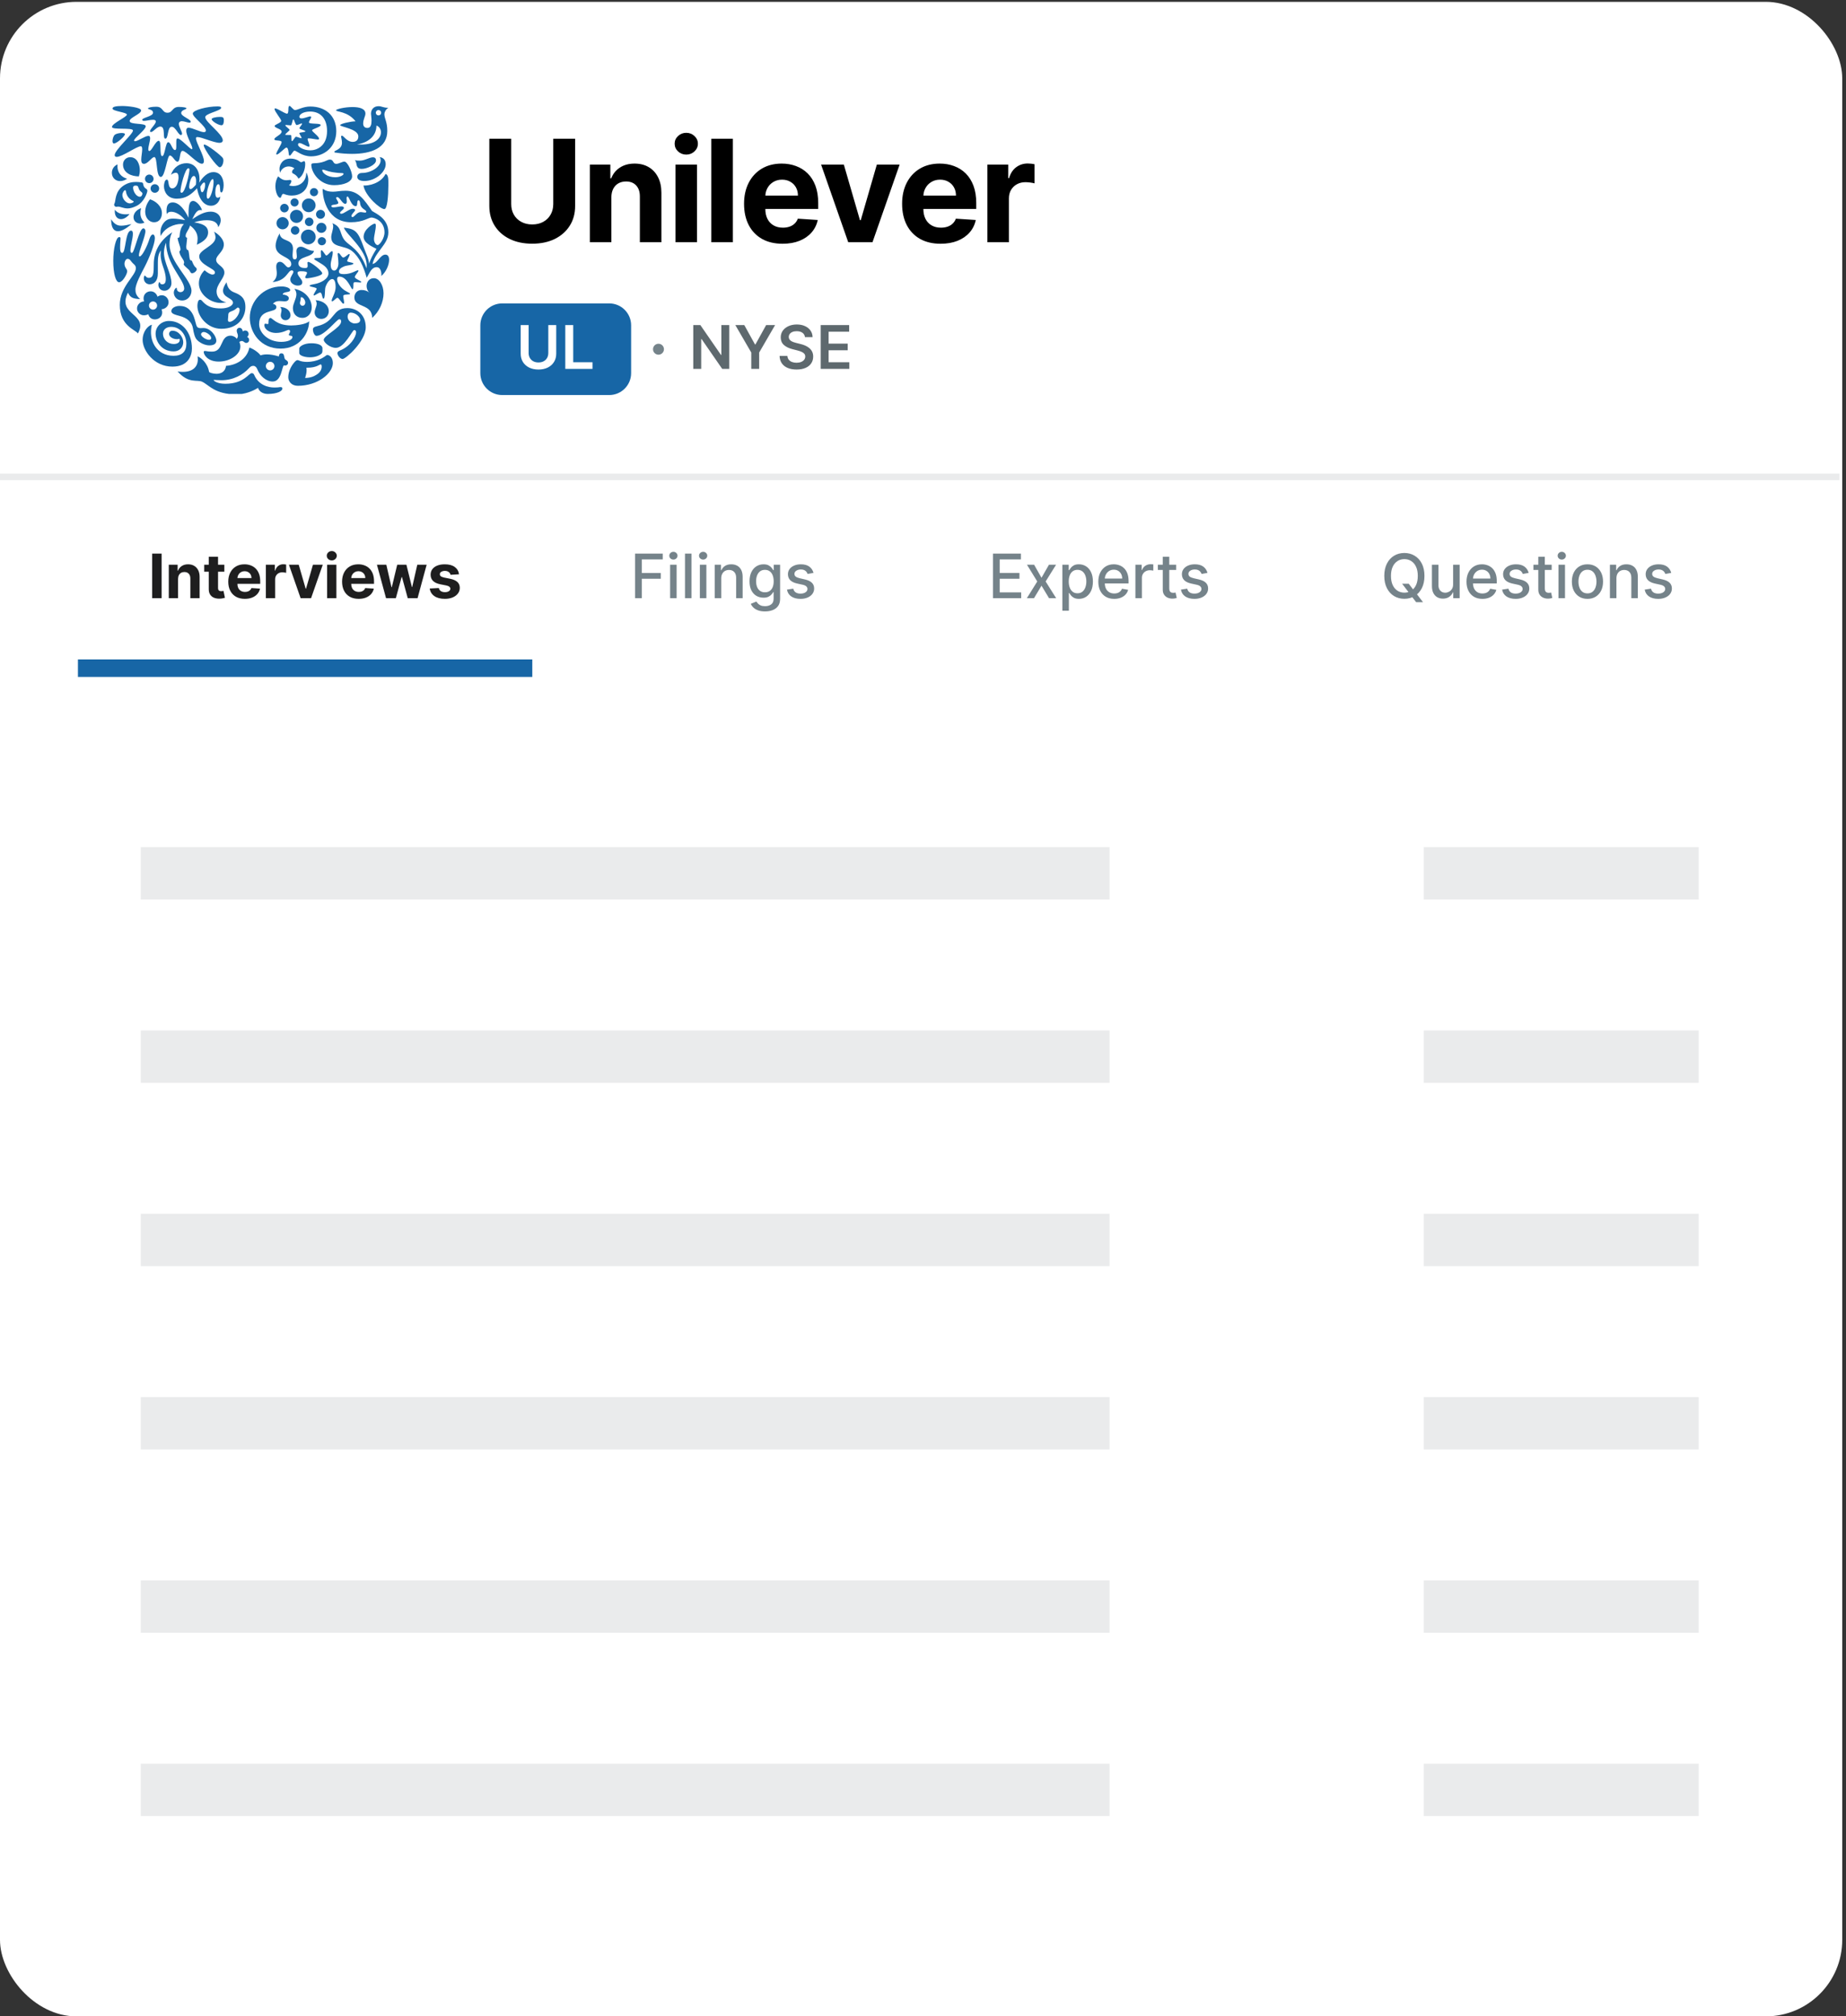 <svg width="282" height="308" viewBox="0 0 282 308" fill="none" xmlns="http://www.w3.org/2000/svg">
<rect x="0" y="0" width="282" height="308" fill="#333333" stroke="none"/>
<rect y="0.282" width="281.425" height="307.718" rx="11.685" fill="white"/>
<g clip-path="url(#clip0_950_61554)">
<path d="M55.299 25.797C55.07 25.797 54.742 25.797 54.562 25.438C54.413 25.143 54.464 24.667 54.185 24.455C54.464 24.537 54.758 24.537 54.987 24.537C55.725 24.537 56.43 24.029 56.971 24.029C57.327 24.029 57.442 24.259 57.442 24.487C57.442 25.208 55.988 25.797 55.299 25.797ZM55.659 27.647C57.36 27.647 58.918 26.289 58.918 25.094C58.918 24.537 58.655 24.079 57.983 23.997C58.098 24.144 58.147 24.259 58.147 24.52C58.147 25.421 56.775 26.42 55.283 26.42C54.742 26.42 54.578 26.796 54.578 26.992C54.578 27.451 55.021 27.647 55.659 27.647ZM55.528 28.335C55.742 29.89 58.098 31.986 58.736 31.936C59.163 31.9 59.327 29.906 59.327 28.335C59.327 27.435 59.376 26.73 58.901 26.567C58.146 28.09 56.168 28.401 55.528 28.335Z" fill="#1766A6"/>
<path d="M18.678 38.632C19.234 38.632 19.12 35.227 20.02 35.227C20.234 35.227 20.299 35.44 20.299 35.701C20.299 36.471 19.922 37.601 19.922 38.222C19.922 38.534 20.004 38.632 20.152 38.632C20.545 38.632 21.232 34.883 21.903 34.883C22.116 34.883 22.214 35.096 22.214 35.309C22.214 36.094 21.216 38.353 21.216 38.992C21.216 39.09 21.248 39.172 21.331 39.172C21.74 39.172 22.559 37.404 22.82 36.52C22.968 36.061 23.164 35.815 23.344 35.815C23.508 35.815 23.656 35.996 23.656 36.373C23.656 37.257 22.837 39.336 22.116 40.728C21.56 41.808 20.692 43.362 20.692 44.23C20.692 44.672 20.773 45.13 21.412 45.687C20.364 45.622 19.939 45.524 19.546 44.706C17.794 48.192 22.771 47.849 21.068 50.942C20.757 50.386 18.302 49.813 18.302 46.572C18.302 43.772 20.757 42.135 20.757 40.973C20.757 40.744 20.676 40.548 20.463 40.368C19.922 39.908 19.906 39.533 19.48 39.533C19.17 39.533 18.792 40.253 19.185 40.891C19.317 41.104 19.431 41.235 19.431 41.432C19.431 41.89 18.71 43.117 18.203 43.117C17.696 43.117 17.304 41.858 17.304 39.827C17.304 38.025 17.712 36.209 18.22 36.209C18.367 36.209 18.416 36.307 18.416 36.439C18.416 36.652 18.351 37.077 18.351 37.797C18.351 38.566 18.531 38.632 18.678 38.632Z" fill="#1766A6"/>
<path d="M22.852 43.428C23.541 43.428 24.113 42.92 24.113 41.792V40.122C24.113 39.483 24.162 38.763 24.588 38.255C24.539 38.468 24.539 38.697 24.539 38.91C24.539 40.319 25.324 41.285 25.324 42.643C25.324 43.15 25.177 43.429 24.785 43.429C24.408 43.429 24.441 43.085 24.358 43.085C24.293 43.085 24.195 43.297 24.195 43.527C24.195 43.871 24.44 44.411 25.128 44.411C25.718 44.411 26.191 43.871 26.191 43.265C26.191 41.793 25.046 40.155 25.046 38.584C25.046 37.896 25.226 37.438 25.373 37.077C25.373 40.335 28.14 42.709 28.14 44.067C28.14 44.378 27.91 44.624 27.567 44.624C27.19 44.624 27.01 44.329 27.01 44.099C27.01 43.985 26.993 43.952 26.944 43.952C26.847 43.952 26.552 44.28 26.552 44.706C26.552 45.246 26.993 45.901 27.812 45.901C28.744 45.901 29.252 45.115 29.252 44.411C29.252 42.693 25.896 40.089 25.896 37.307C25.896 36.831 25.977 36.062 26.322 35.473C24.161 36.864 23.491 38.715 23.491 40.335C23.491 41.743 23.442 42.446 22.721 42.446C22.344 42.446 22.246 42.103 22.115 42.103C22.017 42.103 21.967 42.398 21.967 42.479C21.968 43.084 22.411 43.428 22.852 43.428Z" fill="#1766A6"/>
<path d="M47.655 24.995C47.863 24.856 48.785 25.077 49.979 24.487C50.126 24.406 50.273 24.373 50.404 24.373C50.978 24.373 50.831 25.028 51.355 25.028C51.763 25.028 52.289 24.684 52.6 24.684C53.088 24.684 53.792 26.223 53.792 26.943C53.792 27.778 52.534 28.286 51.043 28.286C48.867 28.286 47.556 26.387 47.556 25.159C47.557 25.061 47.606 25.028 47.655 24.995ZM51.224 27.074C51.945 27.074 52.485 26.747 52.485 26.55C52.485 26.485 52.387 26.436 52.174 26.436C51.961 26.436 51.535 26.42 50.732 26.288C50.043 26.174 49.519 25.912 49.323 25.912C49.257 25.912 49.224 25.945 49.224 25.993C49.224 26.42 50.011 27.074 51.224 27.074Z" fill="#1766A6"/>
<path d="M23.197 49.6C22.657 49.731 21.789 50.581 21.789 51.925C21.789 53.529 23.508 56.002 26.34 56.002C28.729 56.002 29.319 54.348 29.319 53.234C29.319 50.762 27.797 49.027 25.817 49.027C24.736 49.027 23.77 49.812 23.77 50.974C23.77 52.056 24.588 53.676 26.536 53.676C27.453 53.676 27.993 53.02 27.993 52.269C27.993 51.532 27.322 50.518 26.339 50.518C26.045 50.518 25.832 50.712 25.832 51.025C25.832 51.417 26.372 51.81 27.044 51.81C27.206 51.81 27.338 51.778 27.404 51.745C27.436 51.795 27.453 51.876 27.453 51.941C27.453 52.318 27.093 52.548 26.536 52.548C25.701 52.548 24.899 51.926 24.899 50.942C24.899 50.354 25.407 49.928 26.143 49.928C27.6 49.928 28.467 51.221 28.467 52.515C28.467 53.677 27.83 54.349 26.52 54.349C23.9 54.349 22.624 51.99 23.197 49.6Z" fill="#1766A6"/>
<path d="M41.884 59.192C42.669 59.192 42.628 59.127 42.874 59.127C43.119 59.127 43.136 59.274 43.136 59.373C43.136 59.733 42.333 60.175 40.909 60.175C40.074 60.175 39.566 59.733 39.419 59.242C38.601 59.766 37.357 60.24 36.129 60.24C32.774 60.24 31.922 58.782 30.874 58.309C30.072 57.948 28.844 58.653 27.125 56.737C27.355 56.787 27.666 56.803 27.911 56.803C29.416 56.803 30.219 56.067 30.219 54.888C30.219 54.74 30.202 54.578 30.186 54.431C30.645 54.611 31.693 55.395 31.939 56.787C31.971 56.951 32.642 57.098 33.068 57.098C33.658 57.098 34.41 56.852 34.525 55.887C36.489 55.723 37.816 54.562 38.095 53.086C38.797 53.316 39.6 53.954 39.796 54.283C40.075 54.185 40.402 54.135 40.778 54.135C41.302 54.135 41.892 54.234 42.595 54.447C42.628 54.234 42.661 53.972 42.989 53.972C43.48 53.972 43.349 54.512 43.513 54.822C43.594 54.986 44.004 55.084 44.004 55.411C44.004 55.723 43.741 55.838 43.578 55.838C43.512 55.838 43.43 55.822 43.381 55.806C43.054 55.92 43.037 58.276 41.662 58.276C40.648 58.276 39.714 57.441 39.304 56.395C39.19 56.084 38.944 55.887 38.715 55.887C38.454 55.887 38.306 55.936 37.996 56.28C37.112 57.245 35.638 58.08 33.821 58.08C33.264 58.08 32.822 58.03 32.707 58.03C32.641 58.03 32.641 58.046 32.641 58.062C32.641 58.177 33.198 58.62 34.41 58.62C37.291 58.62 37.995 56.999 38.453 56.999C38.52 56.999 38.715 56.999 38.829 57.261C39.501 58.832 40.967 59.192 41.884 59.192ZM40.615 55.92C40.615 56.281 40.91 56.576 41.27 56.576C41.63 56.576 41.925 56.281 41.925 55.92C41.925 55.559 41.63 55.264 41.27 55.264C40.91 55.264 40.615 55.559 40.615 55.92Z" fill="#1766A6"/>
<path d="M53.58 47.75C53.351 47.75 53.105 47.93 53.105 48.373C53.105 48.863 53.482 49.175 53.694 49.272C53.809 49.339 53.99 49.404 54.168 49.404C54.644 49.404 55.021 49.272 55.021 48.879C55.021 48.373 54.283 47.75 53.58 47.75ZM51.814 48.764C51.47 48.764 49.568 51.302 48.343 51.302C48.049 51.302 47.803 50.745 47.803 50.321C47.803 50.092 47.95 49.928 48.475 49.812C51.29 49.174 50.667 47.062 53.072 47.062C54.397 47.062 55.873 47.963 55.873 49.992C55.873 52.153 52.797 54.837 52.338 54.837C51.961 54.837 51.552 54.297 51.552 53.938C51.552 53.823 51.601 53.676 51.929 53.545C53.498 52.922 54.398 51.482 54.398 50.744C54.398 50.58 54.316 50.418 54.103 50.418C53.825 50.418 52.634 53.135 51.306 53.135C50.388 53.135 49.454 52.302 49.454 51.908C49.454 51.252 52.109 50.042 52.109 49.124C52.108 48.78 51.945 48.764 51.814 48.764Z" fill="#1766A6"/>
<path d="M19.415 27.304C19.415 27.304 18.941 27.663 18.351 27.663C17.648 27.663 17.091 27.14 17.091 26.403C17.091 25.895 17.353 25.372 17.958 25.109C17.942 25.208 17.942 25.289 17.942 25.388C17.942 26.322 18.466 27.025 19.415 27.304ZM22.918 30.447C22.558 30.872 22.181 31.593 22.181 32.329C22.181 33.213 22.722 33.949 23.557 33.949C24.359 33.949 24.736 33.262 24.736 32.559C24.736 31.462 23.737 30.692 22.918 30.447ZM17.484 31.101C17.453 31.152 17.434 31.216 17.434 31.282C17.434 31.429 17.598 31.593 17.745 31.593C17.876 31.593 17.958 31.56 18.023 31.56C18.416 31.56 18.858 31.838 19.497 31.838C19.872 31.838 20.315 31.723 20.871 31.446C22.05 30.856 22.509 29.399 22.509 29.153C22.509 28.842 22.259 28.883 22.05 28.596C21.841 28.311 21.921 28.059 21.788 27.925C21.713 27.849 21.478 27.844 21.182 27.811C21.084 27.8 20.953 27.794 20.822 27.794C20.282 27.794 19.642 27.861 18.923 28.319C17.503 29.225 17.712 30.725 17.484 31.101ZM21.331 29.071C21.444 29.226 21.757 29.416 21.757 29.53C21.757 29.759 21.625 30.054 21.364 30.054C20.79 30.054 20.332 29.186 20.332 28.695C20.332 28.384 20.513 28.352 20.758 28.352C20.872 28.352 20.922 28.368 21.003 28.417C21.15 28.499 21.15 28.826 21.331 29.071ZM19.824 31.069C19.284 31.069 18.695 30.398 18.695 29.792C18.695 29.465 18.94 29.055 19.12 29.055C19.186 29.055 19.219 29.104 19.235 29.219C19.333 30.021 19.857 30.48 20.348 30.709C20.397 30.741 20.43 30.758 20.43 30.79C20.43 30.905 20.119 31.069 19.824 31.069ZM21.216 26.943C21.298 26.681 21.363 26.354 21.363 25.994C21.363 25.208 21.002 24.013 19.89 24.013C19.252 24.013 18.792 24.52 18.792 25.126C18.792 26.42 20.086 26.943 21.216 26.943ZM16.976 33.491C16.976 34.735 17.353 35.325 18.024 35.325C18.548 35.325 19.252 34.948 20.086 34.228C19.448 34.375 18.956 34.474 18.515 34.474C17.925 34.474 17.468 34.244 16.976 33.491ZM17.549 32.034C17.534 32.117 17.534 32.198 17.534 32.28C17.534 33.049 17.942 33.475 18.482 33.475C18.89 33.475 19.366 33.23 19.791 32.689C19.611 32.721 19.398 32.738 19.202 32.738C18.597 32.738 17.942 32.575 17.549 32.034ZM21.56 31.805C21.183 31.903 20.397 32.362 20.397 33.18C20.397 33.769 20.855 34.146 21.429 34.146C21.724 34.146 21.936 34.08 22.067 33.982C21.609 33.54 21.445 33.049 21.445 32.559C21.445 32.214 21.494 32.002 21.56 31.805ZM22.149 27.32C22.149 27.68 22.443 27.975 22.803 27.975C23.164 27.975 23.459 27.68 23.459 27.32C23.459 26.96 23.164 26.664 22.803 26.664C22.443 26.664 22.149 26.96 22.149 27.32ZM23 28.793C23 29.153 23.295 29.448 23.656 29.448C24.016 29.448 24.311 29.153 24.311 28.793C24.311 28.433 24.016 28.139 23.656 28.139C23.295 28.139 23 28.433 23 28.793Z" fill="#1766A6"/>
<path d="M48.539 36.831C48.539 36.504 48.834 36.225 49.158 36.225C49.519 36.225 49.797 36.504 49.797 36.831C49.797 37.207 49.518 37.47 49.158 37.47C48.834 37.47 48.539 37.207 48.539 36.831ZM42.792 31.789C42.792 32.149 43.087 32.444 43.446 32.444C43.807 32.444 44.102 32.149 44.102 31.789C44.102 31.43 43.807 31.134 43.446 31.134C43.087 31.134 42.792 31.43 42.792 31.789ZM42.236 34.097C42.236 34.605 42.66 35.03 43.169 35.03C43.675 35.03 44.102 34.605 44.102 34.097C44.102 33.59 43.675 33.164 43.169 33.164C42.66 33.164 42.236 33.59 42.236 34.097ZM44.299 33.049C44.299 33.606 44.741 34.048 45.295 34.048C45.851 34.048 46.295 33.606 46.295 33.049C46.295 32.493 45.851 32.051 45.295 32.051C44.741 32.051 44.299 32.493 44.299 33.049ZM44.381 30.921C44.381 31.265 44.66 31.544 45 31.544C45.344 31.544 45.623 31.265 45.623 30.921C45.623 30.578 45.344 30.3 45 30.3C44.66 30.3 44.381 30.578 44.381 30.921ZM47.343 29.35C47.343 29.693 47.622 29.972 47.966 29.972C48.31 29.972 48.589 29.693 48.589 29.35C48.589 29.006 48.31 28.727 47.966 28.727C47.622 28.727 47.343 29.006 47.343 29.35ZM46.114 31.364C46.114 31.936 46.589 32.411 47.163 32.411C47.737 32.411 48.212 31.936 48.212 31.364C48.212 30.79 47.737 30.316 47.163 30.316C46.589 30.316 46.114 30.79 46.114 31.364ZM44.43 35.194C44.43 35.555 44.725 35.849 45.082 35.849C45.443 35.849 45.738 35.555 45.738 35.194C45.738 34.834 45.443 34.539 45.082 34.539C44.725 34.539 44.43 34.834 44.43 35.194ZM46.573 33.884C46.573 34.244 46.868 34.539 47.229 34.539C47.589 34.539 47.884 34.244 47.884 33.884C47.884 33.525 47.589 33.23 47.229 33.23C46.868 33.23 46.573 33.525 46.573 33.884ZM45.968 36.193C45.968 36.814 46.475 37.322 47.098 37.322C47.72 37.322 48.229 36.814 48.229 36.193C48.229 35.571 47.72 35.063 47.098 35.063C46.475 35.063 45.968 35.571 45.968 36.193ZM48.326 34.8C48.326 35.227 48.67 35.571 49.093 35.571C49.519 35.571 49.863 35.227 49.863 34.8C49.863 34.375 49.519 34.031 49.093 34.031C48.67 34.031 48.326 34.375 48.326 34.8ZM48.277 32.738C48.277 33.115 48.589 33.426 48.961 33.426C49.339 33.426 49.65 33.115 49.65 32.738C49.65 32.362 49.339 32.051 48.961 32.051C48.589 32.051 48.277 32.362 48.277 32.738Z" fill="#1766A6"/>
<path d="M49.945 54.217C49.519 54.545 48.523 55.281 46.868 55.281C45.984 55.281 45.59 55.002 45.459 55.002C45.295 55.002 45.115 55.166 44.935 55.379C44.546 55.838 44.038 56.689 44.038 57.621C44.038 58.276 44.546 58.93 45.492 58.93C48.556 58.93 50.846 57.015 50.846 55.461C50.846 54.578 50.322 54.217 49.945 54.217ZM49.093 54.037C49.226 53.924 49.257 53.743 49.257 53.562V53.185C49.257 52.71 48.54 52.433 47.556 52.433C46.36 52.433 45.721 52.972 45.721 53.202V53.955C45.721 54.267 46.443 54.578 47.327 54.578C48.032 54.578 48.671 54.398 49.093 54.037ZM48.962 55.658C49.044 55.658 49.142 55.706 49.142 56.002C49.142 56.361 48.979 56.836 48.392 57.212C47.982 57.491 47.425 57.721 46.606 57.735C46.737 57.344 46.836 56.933 46.836 56.542C46.836 56.411 46.819 56.312 46.803 56.165H47.016C48.31 56.166 48.868 55.658 48.962 55.658Z" fill="#1766A6"/>
<path d="M42.71 35.653C42.89 37.044 44.758 36.34 44.758 38.026C44.758 38.272 44.693 38.632 44.693 38.943C44.693 39.303 44.725 39.614 45.001 39.614C45.279 39.614 45.345 39.418 45.345 39.156C45.345 38.893 45.279 38.566 45.279 38.386C45.279 37.813 45.689 37.683 45.935 37.683C46.557 37.683 47.032 38.321 47.967 38.321C47.753 39.369 45.591 39.09 45.591 40.237C45.591 40.81 46.164 40.94 46.541 40.94C46.885 40.94 47 40.891 47 40.597C47 40.433 46.967 40.253 46.967 40.138C46.967 40.072 47.016 40.007 47.098 40.007C47.46 40.007 49.224 41.349 49.224 41.759C49.224 42.135 47.36 42.512 46.82 42.512C46.656 42.512 46.623 42.397 46.623 42.332C46.623 42.217 46.901 41.873 46.901 41.677C46.901 41.53 46.656 41.431 46 41.431C45.689 41.431 45.459 41.464 45.459 41.71C45.459 42.151 46.18 42.692 46.18 43.1C46.18 43.428 45.984 43.625 45.459 43.625C45.017 43.625 44.348 43.281 44.348 42.708C44.348 42.25 44.82 41.792 44.82 41.513C44.82 41.431 44.758 41.3 44.561 41.3C43.955 41.3 43.791 42.904 41.645 43.084C41.989 42.774 42.283 42.43 42.283 41.727C42.283 41.383 42.202 41.104 42.202 40.728C42.202 40.237 42.431 39.991 42.758 39.991C43.364 39.991 43.659 40.842 44.053 40.842C44.267 40.842 44.495 40.646 44.495 40.351C44.495 39.107 42.104 39.287 42.104 37.535C42.105 37.06 42.268 36.471 42.71 35.653ZM50.519 40.45C50.519 40.858 50.651 41.333 51.06 41.333C51.404 41.333 51.698 40.81 51.698 40.237C51.698 39.582 51.584 39.074 51.584 38.811C51.584 38.697 51.633 38.648 51.698 38.648C51.944 38.665 52.173 39.336 52.436 39.336C52.731 39.336 53.171 38.795 53.35 38.795C53.4 38.795 53.416 38.861 53.416 38.877C53.416 39.123 53.039 39.664 53.039 39.876C53.039 40.056 53.989 40.089 53.989 40.253C53.989 40.499 52.993 40.499 52.518 40.712C52.06 40.907 51.78 41.153 51.78 41.481C51.78 41.808 52.108 41.873 52.567 41.873C53.66 41.873 54.43 41.284 54.676 41.284C54.725 41.284 54.757 41.316 54.757 41.366C54.757 41.53 54.201 42.07 54.201 42.316C54.201 42.594 55.217 42.92 55.2 43.084C55.184 43.133 55.118 43.15 55.004 43.15C54.823 43.15 54.545 43.1 54.331 43.1C54.2 43.1 54.086 43.117 54.036 43.182C53.922 43.313 54.069 44.181 53.841 44.181C53.627 44.181 53.071 42.25 51.813 42.25C51.632 42.25 51.501 42.397 51.501 42.643C51.501 43.297 52.14 44.05 52.747 44.41C53.021 44.591 53.48 44.771 53.48 44.87C53.48 45.065 52.435 44.886 52.435 45.213C52.435 45.508 52.566 45.95 52.566 46.211C52.566 46.293 52.55 46.391 52.452 46.391C52.255 46.391 51.779 45.491 51.55 45.491C51.354 45.491 50.928 46.031 50.748 46.031C50.699 46.031 50.666 45.982 50.666 45.933C50.666 45.556 51.273 44.706 51.273 43.87C51.273 43.477 51.223 42.626 50.748 42.626C50.355 42.626 49.912 43.248 49.715 43.87C49.601 44.23 49.683 45.622 49.42 45.622C49.175 45.622 49.24 44.689 48.912 44.689C48.67 44.689 48.146 45.131 47.966 45.131C47.933 45.131 47.9 45.114 47.9 45.082C47.9 44.886 48.375 44.247 48.375 44.116C48.375 43.87 47.294 43.838 47.294 43.641C47.294 43.526 47.72 43.445 48.113 43.379C48.946 43.231 50.174 42.626 50.174 41.775C50.174 40.826 49.256 40.416 48.654 40.023C48.342 39.827 47.998 39.664 47.998 39.533C47.998 39.401 48.391 39.401 48.555 39.401C48.8 39.401 49.043 39.385 49.043 39.189C49.043 39.041 49.011 38.747 49.011 38.517C49.011 38.353 49.026 38.222 49.093 38.222C49.338 38.222 49.682 39.024 49.847 39.024C50.108 39.024 50.469 38.37 50.715 38.37C50.796 38.37 50.83 38.419 50.83 38.566C50.831 39.172 50.519 39.859 50.519 40.45Z" fill="#1766A6"/>
<path d="M43.186 44.983C43.939 45.082 44.12 45.343 44.12 45.556C44.12 45.917 43.792 46.031 43.48 46.031C43.252 46.031 42.989 45.982 42.711 45.982C42.35 45.982 41.99 46.064 41.696 46.408C41.908 46.44 42.22 46.588 42.22 46.916C42.22 47.865 39.584 47.079 39.584 49.519C39.584 50.812 40.927 52.221 42.956 52.221C44.005 52.221 44.677 51.877 44.677 51.483C44.677 51.172 44.12 51.384 44.12 51.122C44.12 51.008 44.317 50.794 44.317 50.613C44.317 50.534 44.251 50.386 44.12 50.386C43.825 50.386 43.268 50.859 42.138 50.859C41.254 50.859 40.386 50.353 40.386 49.665C40.386 49.518 40.452 49.436 40.55 49.436C40.648 49.436 40.779 49.502 40.894 49.502C40.992 49.502 41.008 49.436 41.008 49.256C41.008 49.076 41.008 48.568 41.319 48.568C41.63 48.568 42.22 49.714 44.48 49.714C45.231 49.714 46.689 49.568 47.23 49.076C47.213 50.877 45.804 53.25 42.858 53.25C39.797 53.25 38.16 50.794 38.16 48.535C38.16 46.031 40.205 43.756 43.006 43.756C43.725 43.756 44.332 44.001 44.332 44.312C44.332 44.739 43.267 44.476 43.186 44.983ZM48.212 45.852C48.327 46.031 48.376 46.211 48.376 46.375C48.376 46.834 48.065 47.259 48.065 47.734C48.065 48.274 48.474 48.716 49.094 48.716C49.765 48.716 50.224 48.177 50.224 47.538C50.224 46.67 49.438 45.933 48.212 45.852ZM42.792 46.899C42.955 47.062 43.005 47.226 43.005 47.39C43.005 47.636 42.891 47.898 42.891 48.176C42.891 48.568 43.186 48.912 43.611 48.912C44.07 48.912 44.382 48.551 44.382 48.127C44.382 47.505 43.741 46.899 42.792 46.899ZM44.968 44.116C46.688 44.443 47.622 45.737 47.622 46.949C47.622 47.784 47.098 48.552 46.181 48.552C45.345 48.552 44.742 47.98 44.742 47.063C44.742 46.375 45.279 45.655 45.279 44.951C45.279 44.673 45.197 44.394 44.968 44.116ZM45.82 46.293C45.82 46.522 45.984 46.703 46.214 46.703C46.475 46.703 46.639 46.473 46.639 46.211C46.639 45.868 46.328 45.393 46.033 45.393C45.901 45.393 45.951 45.59 45.919 45.802C45.901 45.965 45.82 46.162 45.82 46.293Z" fill="#1766A6"/>
<path d="M27.748 29.448C28.305 29.448 28.943 26.436 28.943 25.928C28.943 25.797 28.894 25.698 28.78 25.698C28.272 25.698 27.568 28.564 27.568 29.203C27.568 29.317 27.6 29.448 27.748 29.448ZM31.759 30.349C32.167 30.349 32.626 28.776 32.626 27.794C32.626 27.581 32.593 27.353 32.494 27.353C32.15 27.353 31.578 28.973 31.578 29.857C31.578 30.201 31.66 30.349 31.759 30.349ZM29.089 28.891C29.269 28.891 29.498 28.694 29.925 28.221C29.957 28.008 29.957 27.811 29.957 27.565C29.957 27.238 29.826 26.878 29.63 26.878C29.139 26.878 28.894 28.188 28.894 28.532C28.894 28.727 28.991 28.891 29.089 28.891ZM31.332 28.221C31.332 27.942 31.267 27.876 31.202 27.876C31.038 27.876 30.858 28.073 30.596 28.515C30.629 29.104 30.727 29.366 30.891 29.366C31.071 29.366 31.332 28.793 31.332 28.221ZM32.593 26.288C33.674 26.288 34.164 27.222 34.164 28.27C34.164 28.727 34.035 29.399 33.822 29.399C33.609 29.399 33.642 29.022 33.609 28.678C33.576 28.236 33.494 28.139 33.346 28.139C33.068 28.139 32.888 28.793 32.888 29.399C32.888 29.775 32.954 30.201 33.248 30.201C33.412 30.201 33.559 30.119 33.658 30.021C33.592 30.773 33.035 31.429 32.249 31.429C30.809 31.429 30.268 29.743 30.105 28.76C29.238 29.677 28.436 30.349 26.994 30.349C25.653 30.349 25.047 29.366 25.047 28.433C25.047 28.154 25.145 27.435 25.489 27.435C25.898 27.435 25.538 28.776 26.34 28.776C26.537 28.776 26.896 28.612 27.093 28.073C27.208 27.745 27.273 27.402 27.273 27.107C27.273 26.664 27.175 26.387 26.848 26.387C26.569 26.387 26.225 26.599 26.111 26.714C26.504 25.535 27.453 24.93 28.5 24.93C29.794 24.93 30.481 26.075 30.481 27.353C30.481 27.532 30.465 27.729 30.432 27.909C30.989 26.992 31.759 26.288 32.593 26.288Z" fill="#1766A6"/>
<path d="M29.532 30.691C28.828 30.691 28.796 31.544 28.796 33.262C28.271 32.133 27.405 30.921 26.389 30.921C25.702 30.921 25.441 31.38 25.441 32.181C25.441 32.345 25.457 32.591 25.49 32.737C25.572 32.46 25.834 32.345 26.16 32.345C26.865 32.345 27.716 32.885 28.273 33.622C27.635 33.508 27.012 33.393 26.489 33.393C26.161 33.393 25.866 33.426 25.621 33.54C25.146 33.753 24.508 34.457 24.508 35.521C24.508 35.685 24.524 35.865 24.557 36.061C25.13 34.784 26.652 34.211 27.635 34.211C27.832 34.211 27.978 34.228 28.093 34.244C27.585 34.702 27.471 35.504 27.438 36.045C27.422 36.307 27.323 36.324 27.143 36.324C27.143 36.863 27.569 37.666 27.569 38.075C27.569 38.222 27.487 38.353 27.406 38.386C27.406 39.107 28.125 39.63 28.125 40.088C28.125 40.203 28.093 40.301 28.043 40.351C28.093 40.646 28.885 41.141 28.987 41.39C29.113 41.692 29.255 41.743 29.337 41.743C29.615 41.743 30.056 41.415 30.056 41.12C30.056 41.022 29.974 40.907 29.91 40.858C29.598 40.629 29.434 40.138 29.303 39.811C29.188 39.811 29.04 39.763 28.988 39.569C28.899 39.231 28.894 38.599 28.763 38.222C28.55 38.173 28.452 38.091 28.452 37.649C28.452 37.437 28.584 36.601 28.584 36.306C28.485 36.306 28.355 36.241 28.355 36.044C28.355 35.521 28.879 35.111 29.025 34.441C29.959 35.127 30.187 35.831 30.187 36.454C30.187 36.781 30.138 37.092 30.073 37.388C30.761 37.043 31.792 36.536 31.792 35.504C31.792 34.898 31.513 34.227 29.663 33.965C30.236 33.752 30.957 33.638 31.562 33.638C32.611 33.638 33.216 33.965 33.346 34.702C33.559 34.375 33.723 33.998 33.723 33.654C33.723 32.852 33.051 32.329 32.201 32.329C31.202 32.329 30.318 32.852 29.368 33.491C29.795 32.607 30.088 32.083 30.613 32.083C30.695 32.083 30.776 32.1 30.858 32.116C30.662 31.396 29.926 30.691 29.532 30.691Z" fill="#1766A6"/>
<path d="M57.114 42.495C57.934 42.495 58.589 43.559 58.589 44.804C58.589 46.129 57.966 47.571 56.856 48.552C56.839 46.342 54.135 47.046 54.135 45.443C54.135 44.755 54.627 44.296 55.217 44.296C55.741 44.296 56.151 44.444 56.446 44.739C56.151 44.46 56.003 44.067 56.003 43.691C56.003 43.068 56.397 42.495 57.114 42.495Z" fill="#1766A6"/>
<path d="M42.497 26.944C42.924 27.353 43.299 27.532 43.758 27.532C43.939 27.532 44.152 27.484 44.267 27.484C44.415 27.484 44.512 27.549 44.512 27.663C44.512 27.844 44.348 28.139 44.152 28.303C44.348 28.384 44.562 28.417 44.791 28.417C45.721 28.417 46.786 27.827 46.786 26.355C46.983 26.616 47.098 27.157 47.098 27.402C47.098 29.186 45.786 29.874 44.578 29.874C43.791 29.874 43.398 29.611 43.298 29.611C42.988 29.611 43.005 30.234 42.792 30.218C42.415 30.152 42.072 29.317 42.072 28.434C42.072 27.909 42.203 27.353 42.497 26.944ZM44.968 25.748C44.837 25.535 44.348 25.421 44.12 25.421C43.398 25.421 42.907 25.928 42.809 26.387C42.743 26.223 42.694 26.027 42.694 25.83C42.694 25.11 43.185 24.226 44.382 24.226C45.427 24.226 45.837 24.782 45.984 24.782C46.148 24.782 46.312 24.619 46.443 24.619C46.623 24.619 46.623 24.897 46.623 25.094C46.623 25.748 46.328 26.878 45.591 27.287C45.46 27.009 45.198 26.698 44.775 26.502C44.66 26.453 44.611 26.355 44.611 26.256C44.611 26.076 44.774 25.846 44.968 25.748Z" fill="#1766A6"/>
<path d="M31.119 22.179C31.119 22.752 33.166 25.552 33.559 25.552C33.887 25.552 34.132 24.979 34.132 24.487C34.132 24.357 34.099 24.226 34.034 24.127C33.739 23.718 31.66 22.081 31.201 22.081C31.152 22.081 31.119 22.13 31.119 22.179ZM19.087 20.493C19.087 20.821 17.843 21.917 17.402 21.917C17.238 21.917 17.188 21.721 17.188 21.541C17.188 21.214 17.336 20.756 17.516 20.608C17.728 20.411 18.22 20.314 18.596 20.314C18.825 20.314 19.087 20.362 19.087 20.493ZM34.034 21.443C34.034 20.46 31.378 18.676 31.349 17.907C31.346 17.837 31.384 17.767 31.444 17.704C31.899 17.224 33.788 16.874 33.788 16.465C33.788 16.253 33.395 16.253 33.198 16.253C31.676 16.253 29.449 16.81 29.449 17.35C29.449 17.907 31.446 19.266 31.446 19.937C31.446 20.117 31.332 20.183 31.151 20.183C30.596 20.183 29.384 19.511 28.811 19.511C28.549 19.511 28.45 19.691 28.45 19.954C28.45 20.739 29.383 22.229 29.383 22.67C29.383 22.719 29.367 22.785 29.301 22.785C29.006 22.785 27.616 21.148 27.124 21.148C26.945 21.148 26.928 21.393 26.928 21.754V22.31C26.928 22.687 26.911 22.916 26.732 22.916C26.305 22.916 26.11 21.721 25.701 21.721C25.275 21.721 25.193 23.849 24.784 23.849C24.309 23.849 24.718 21.508 24.26 21.508C23.753 21.508 23.179 23.064 22.819 23.064C22.688 23.064 22.656 22.932 22.656 22.818C22.656 22.343 22.933 21.574 22.933 21.116C22.933 20.886 22.868 20.756 22.672 20.756C22.164 20.756 21.051 21.574 20.626 21.574C20.56 21.574 20.478 21.541 20.478 21.475C20.478 21.083 22.262 19.839 22.262 19.282C22.262 18.741 19.806 19.102 19.806 18.48C19.806 17.956 21.559 17.416 21.559 16.875C21.559 16.4 19.48 16.189 18.678 16.189C17.711 16.189 17.188 16.302 17.188 16.58C17.188 17.006 19.382 17.138 19.382 17.514C19.382 17.874 17.106 18.84 17.106 19.396C17.106 19.888 20.314 19.429 20.314 19.937C20.314 20.493 17.516 22.899 17.516 23.701C17.516 23.882 17.647 23.964 17.826 23.964C18.678 23.964 20.887 22.343 21.493 22.343C21.706 22.343 21.723 22.605 21.723 22.834C21.723 23.26 21.576 23.914 21.576 24.39C21.576 24.766 21.674 25.028 22 25.028C22.607 25.028 23.163 23.996 23.573 23.996C24.096 23.996 23.785 27.025 24.571 27.025C25.242 27.025 25.52 23.751 25.946 23.751C26.372 23.751 26.716 24.7 27.109 24.7C27.599 24.7 27.37 23.047 27.895 23.047C28.467 23.047 30.104 25.012 30.841 25.012C31.07 25.012 31.151 24.831 31.151 24.602C31.151 23.734 29.941 21.77 29.941 21.148C29.941 20.985 29.989 20.936 30.169 20.936C30.808 20.936 32.675 21.819 33.558 21.819C33.855 21.819 34.034 21.656 34.034 21.443ZM32.331 18.202C32.331 18.496 33.362 19.135 33.838 19.135C34.116 19.135 34.198 18.758 34.198 18.365C34.198 17.874 33.986 17.858 33.559 17.858C33.019 17.858 32.331 18.005 32.331 18.202ZM28.484 16.531C28.484 16.433 27.993 16.334 27.322 16.334C26.258 16.334 26.405 17.22 25.587 17.22C24.736 17.22 24.948 16.302 23.867 16.302C23.213 16.302 22.608 16.417 22.608 16.564C22.608 16.761 23.377 16.679 23.377 17.22C23.377 17.792 21.723 17.956 21.723 18.3C21.723 18.415 21.854 18.463 22.017 18.463C22.378 18.463 22.95 18.3 23.36 18.3C23.59 18.3 23.802 18.349 23.802 18.561C23.802 18.971 22.918 19.708 22.918 20.035C22.918 20.134 22.999 20.167 23.081 20.167C23.409 20.167 23.966 19.331 24.489 19.331C25.357 19.331 24.785 21.181 25.259 21.181C25.75 21.181 25.537 19.363 26.241 19.363C26.815 19.363 27.24 20.624 27.633 20.624C27.731 20.624 27.813 20.543 27.813 20.428C27.813 20.085 27.322 19.38 27.322 18.922C27.322 18.643 27.518 18.512 27.78 18.512C28.156 18.512 28.664 18.741 28.942 18.741C29.039 18.741 29.138 18.709 29.138 18.595C29.138 18.202 27.682 17.776 27.682 17.269C27.683 16.761 28.484 16.761 28.484 16.531Z" fill="#1766A6"/>
<path d="M57.507 19.185C57.507 20.641 56.446 21.754 54.528 22.065C54.741 22.081 54.938 22.081 55.135 22.081C57.376 22.081 58.196 21.067 58.196 20.216C58.196 19.74 57.933 19.316 57.507 19.185ZM54.741 20.837C54.741 19.675 51.961 19.38 51.961 19.119C51.961 18.906 53.513 18.545 54.316 18.529C53.088 16.957 51.338 17.122 51.338 16.843C51.338 16.679 52.648 16.351 53.858 16.351C54.873 16.351 55.823 16.581 55.823 17.35C55.823 17.776 55.479 18.219 55.479 18.873C55.479 19.233 55.658 19.544 56.134 19.544C56.643 19.544 56.757 19.004 56.757 18.43C56.757 17.956 56.675 17.596 56.675 17.366C56.675 16.679 57.146 16.221 57.818 16.221C58.375 16.221 58.507 16.466 59.326 16.466C58.883 16.729 58.72 17.203 58.72 17.432C58.72 18.12 59.163 18.595 59.163 20.003C59.163 22.588 56.74 23.505 53.776 23.505C52.961 23.505 52.092 23.44 51.24 23.309C51.109 23.293 51.076 23.26 51.076 23.178C51.076 22.965 52.24 22.85 52.24 21.803C52.24 21.394 52.108 21.001 52.108 20.854C52.108 20.772 52.174 20.723 52.24 20.723C52.485 20.723 52.978 21.672 53.892 21.672C54.135 21.672 54.741 21.59 54.741 20.837ZM57.409 17.22C57.409 17.448 57.589 17.628 57.818 17.628C58.048 17.628 58.228 17.448 58.228 17.22C58.228 16.991 58.048 16.81 57.818 16.81C57.589 16.81 57.409 16.991 57.409 17.22Z" fill="#1766A6"/>
<path d="M55.955 32.345C55.955 32.002 55.086 31.969 55.004 31.003C54.987 30.856 54.938 30.595 54.758 30.595C54.463 30.595 54.692 31.495 54.365 31.495C53.612 31.495 53.367 30.021 53.088 30.021C53.022 30.021 52.944 30.07 52.944 30.267C52.944 30.447 52.977 30.561 52.977 30.773C52.977 30.987 52.927 31.134 52.731 31.134C52.289 31.134 51.895 30.103 51.519 30.103C51.437 30.103 51.355 30.152 51.355 30.234C51.355 30.431 51.682 30.79 51.682 30.971C51.682 31.364 50.617 31.15 50.617 31.478C50.617 31.626 50.764 31.674 50.961 31.674C51.306 31.674 51.846 31.528 52.125 31.528C52.289 31.528 52.534 31.56 52.534 31.772C52.534 32.002 51.944 32.296 51.944 32.509C51.944 32.608 52.042 32.656 52.124 32.656C52.567 32.656 53.35 31.887 53.907 31.887C54.005 31.887 54.25 31.936 54.25 32.084C54.25 32.296 53.694 32.672 53.694 32.983C53.694 33.066 53.744 33.163 53.842 33.163C54.135 33.163 54.528 32.395 55.085 32.395C55.298 32.395 55.61 32.477 55.774 32.477C55.906 32.477 55.955 32.395 55.955 32.345ZM56.38 40.285C56.643 39.467 56.971 38.893 57.507 38.01C56.971 37.732 55.545 37.142 55.545 36.176C55.545 35.046 56.953 34.162 57.245 34.162C57.376 34.162 57.409 34.277 57.409 34.49C57.409 35.079 57.13 36.028 57.13 36.536C57.13 36.994 57.425 37.437 57.687 37.437C57.966 37.437 58.736 36.455 58.736 35.489C58.736 33.753 57.212 33.23 56.74 33.23C56.298 33.23 55.495 33.949 53.612 33.949C50.093 33.949 49.29 30.464 49.29 28.94C49.29 28.875 49.306 28.858 49.322 28.858C49.404 28.858 49.749 29.285 50.862 29.285C51.436 29.285 51.96 29.137 52.796 29.137C54.757 29.137 55.626 30.497 56.838 32.231C57.572 32.689 59.325 33.426 59.325 35.505C59.325 37.339 57.376 38.353 56.904 40.318C57.654 40.236 58.097 38.893 58.867 38.893C59.26 38.893 59.44 39.205 59.44 39.697C59.44 40.416 59.03 41.497 58.244 42.168C58.26 42.103 58.26 42.02 58.26 41.922C58.26 41.464 58.08 40.81 57.555 40.81C56.739 40.81 56.477 41.694 56.019 42.429C55.544 40.76 54.905 39.254 53.759 38.337C52.6 37.404 50.6 37.911 50.6 36.209C50.6 35.75 50.896 35.096 50.896 34.572C50.896 34.392 50.863 34.228 50.764 34.097C52.337 34.687 51.779 35.733 52.747 36.814C53.35 37.503 55.02 38.157 55.987 40.989C56.003 40.907 56.019 40.695 56.019 40.547C56.019 38.124 52.812 35.75 52.533 34.768C54.397 34.981 54.724 35.44 55.609 37.895C55.79 38.403 56.38 39.664 56.38 40.285Z" fill="#1766A6"/>
<path d="M47.426 22.965C46.278 22.965 45.525 22.393 45.525 22.097C45.525 21.95 45.623 21.852 45.755 21.852C46.115 21.852 46.901 22.408 47.163 22.408C47.229 22.408 47.278 22.376 47.278 22.278C47.278 21.983 46.999 21.492 46.999 21.247C46.999 21.181 47.049 21.133 47.147 21.133C47.589 21.133 48.244 21.312 48.589 21.312C48.703 21.312 48.736 21.247 48.736 21.181C48.736 20.821 47.67 20.117 47.67 19.904C47.67 19.708 48.994 19.412 48.994 19.102C48.994 18.775 47.195 19.004 47.195 18.693C47.195 18.464 47.539 18.071 47.539 17.891C47.539 17.809 47.473 17.776 47.359 17.776C47.212 17.776 46.425 18.087 46.097 18.087C45.934 18.087 45.737 18.055 45.737 17.825C45.737 17.448 46.376 17.039 47.376 17.039C48.994 17.039 49.961 18.153 49.961 20.019C49.962 22.376 48.31 22.965 47.426 22.965ZM44.234 19.855C44.234 19.675 43.594 19.331 43.594 19.135C43.594 19.102 43.626 19.086 43.676 19.086C43.857 19.086 44.168 19.151 44.415 19.151C44.628 19.151 44.66 18.235 44.821 18.235C44.936 18.235 45.132 19.102 45.313 19.102C45.526 19.102 45.918 18.857 46.082 18.857C46.115 18.857 46.148 18.872 46.148 18.906C46.148 19.02 45.738 19.462 45.738 19.593C45.738 19.74 46.656 19.921 46.656 20.052C46.656 20.216 45.722 20.199 45.722 20.347C45.722 20.46 46.066 20.919 46.066 21.067C46.066 21.1 46.049 21.116 46.017 21.116C45.885 21.116 45.378 20.886 45.23 20.886C45.05 20.886 44.759 21.558 44.611 21.558C44.562 21.558 44.53 21.492 44.53 21.41L44.497 20.756C44.497 20.69 44.465 20.624 44.382 20.624C44.185 20.624 43.808 20.608 43.693 20.608C43.611 20.608 43.578 20.592 43.578 20.559C43.578 20.428 44.234 19.97 44.234 19.855ZM43.758 22.539C44.021 22.539 44.07 23.178 44.12 23.554C44.152 23.751 44.185 23.767 44.267 23.767C44.464 23.767 44.775 23.014 44.985 23.014C45.295 23.014 46.132 23.882 47.524 23.882C49.504 23.882 51.371 22.49 51.371 20.035C51.371 17.661 49.699 16.27 47.393 16.27C46.296 16.27 45.492 16.81 45.066 16.81C44.808 16.826 44.415 16.172 44.217 16.172C44.136 16.172 44.054 16.335 44.054 16.613C44.054 16.794 44.054 17.366 43.857 17.366C43.463 17.366 41.941 16.238 41.941 16.646C41.941 17.023 42.955 18.169 42.955 18.464C42.955 18.758 41.957 19.037 41.957 19.233C41.957 19.593 43.021 19.658 43.021 20.117C43.021 20.575 41.907 20.936 41.907 21.279C41.907 21.558 43.021 21.361 43.021 21.705C43.021 22.048 42.203 23.195 42.203 23.521C42.203 23.604 42.219 23.604 42.284 23.604C42.595 23.604 43.528 22.539 43.758 22.539Z" fill="#1766A6"/>
<path d="M36.343 51.286C36.343 51.434 36.293 51.598 36.162 51.761C35.983 51.434 35.475 51.27 35.245 51.27C33.559 51.27 34.197 53.71 32.397 53.71C31.644 53.71 31.578 53.611 31.301 53.611C31.186 53.611 31.12 53.661 31.12 53.759C31.12 54.185 31.726 55.232 33.412 55.232C35.098 55.232 36.719 54.201 36.719 52.923C36.719 52.71 36.67 52.482 36.572 52.253C36.638 52.154 36.802 52.089 36.949 52.089C37.21 52.089 37.358 52.385 37.603 52.385C37.866 52.385 38.062 52.188 38.062 51.926C38.062 51.712 37.948 51.566 37.752 51.466C37.883 51.369 37.981 51.205 37.981 51.025C37.981 50.745 37.784 50.485 37.456 50.485C37.308 50.485 37.211 50.535 37.096 50.647C37.064 50.354 36.9 50.075 36.589 50.075C36.343 50.075 36.162 50.255 36.162 50.534C36.162 50.794 36.343 51.008 36.343 51.286Z" fill="#1766A6"/>
<path d="M27.372 48.242C28.681 48.568 29.336 49.272 29.467 50.107C29.598 50.909 29.761 51.565 30.072 51.892C30.481 52.351 31.284 52.758 31.988 52.758C32.577 52.758 33.051 52.563 33.051 52.023C33.051 51.433 32.249 50.107 31.071 50.107C30.956 50.107 30.809 50.124 30.645 50.124C30.497 50.124 30.284 50.091 30.154 49.976C29.892 49.746 29.81 48.519 29.319 47.782C28.779 46.964 28.19 46.734 27.388 46.734C26.816 46.734 26.176 47.045 26.176 47.504C26.176 47.783 26.324 47.979 27.372 48.242ZM31.939 51.908C31.447 51.908 30.711 51.384 30.711 51.089C30.711 50.843 30.94 50.712 31.119 50.712C31.529 50.712 32.265 51.221 32.265 51.646C32.266 51.761 32.184 51.908 31.939 51.908Z" fill="#1766A6"/>
<path d="M30.432 39.156C30.432 38.108 32.921 37.552 32.921 36.258C32.921 36.045 32.839 35.669 32.692 35.391C33.559 35.865 34.197 36.668 34.197 37.322C34.197 38.452 33.019 38.976 33.019 39.68C33.019 40.498 34.279 40.63 34.279 41.644C34.279 42.479 33.084 43.445 33.084 44.525C33.084 45.36 33.674 46.047 34.573 46.162C34.279 46.227 34.017 46.276 33.739 46.276C32.085 46.276 30.383 44.918 30.383 43.297C30.383 42.495 30.727 41.792 31.25 41.284C31.709 41.677 32.167 41.939 32.462 41.939C32.723 41.939 32.839 41.808 32.839 41.612C32.839 41.005 30.432 40.45 30.432 39.156ZM35.655 47.423C35.093 47.68 34.869 47.636 34.869 48.209C34.869 48.422 34.82 48.699 34.82 48.847C34.82 49.043 34.852 49.158 35.081 49.158C35.671 49.158 36.604 48.16 36.604 47.308C36.604 47.078 36.473 46.982 36.325 46.982C36.194 46.982 36.048 47.243 35.655 47.423ZM35.589 46.244C35.589 45.508 34.066 45.491 34.066 44.378C34.066 44.099 34.246 43.625 34.607 43.117C34.755 43.968 35.097 44.41 35.835 44.689C37.291 45.228 37.488 46.047 37.488 46.916C37.488 48.389 36.457 50.222 33.805 50.222C31.677 50.222 30.154 48.323 30.154 46.719C30.154 46.276 30.268 45.786 30.547 45.786C30.793 45.786 30.874 45.982 31.071 46.178C31.808 46.916 32.61 47.111 33.772 47.111C34.82 47.112 35.589 46.686 35.589 46.244Z" fill="#1766A6"/>
<path d="M23.996 46.599C24.036 46.941 23.792 47.249 23.45 47.289C23.108 47.329 22.799 47.084 22.76 46.743C22.72 46.4 22.964 46.091 23.306 46.051C23.648 46.011 23.957 46.256 23.996 46.599ZM20.937 47.242C21.006 47.801 21.528 48.225 22.116 48.16C22.329 48.136 22.526 48.078 22.657 47.996C22.788 48.52 23.227 48.857 23.821 48.779C24.424 48.7 24.834 48.225 24.769 47.619C24.752 47.456 24.72 47.357 24.671 47.242C24.671 47.242 24.751 47.234 24.811 47.223C25.402 47.111 25.8 46.637 25.751 46.064C25.686 45.474 25.157 45.037 24.607 45.105C24.393 45.131 24.196 45.212 24.065 45.327C23.917 44.837 23.455 44.41 22.826 44.514C22.256 44.608 21.88 45.091 21.937 45.704C21.946 45.803 21.969 45.917 22.019 46.031C22.019 46.031 21.922 46.045 21.856 46.055C21.378 46.126 20.86 46.607 20.937 47.242Z" fill="#1766A6"/>
</g>
<path d="M84.517 21.19H87.859V31.457C87.859 32.61 87.584 33.619 87.034 34.483C86.488 35.348 85.724 36.022 84.741 36.506C83.758 36.985 82.613 37.224 81.305 37.224C79.993 37.224 78.846 36.985 77.863 36.506C76.88 36.022 76.115 35.348 75.57 34.483C75.024 33.619 74.751 32.61 74.751 31.457V21.19H78.094V31.172C78.094 31.774 78.225 32.309 78.488 32.777C78.755 33.246 79.131 33.614 79.615 33.881C80.099 34.149 80.662 34.283 81.305 34.283C81.954 34.283 82.517 34.149 82.996 33.881C83.48 33.614 83.853 33.246 84.115 32.777C84.383 32.309 84.517 31.774 84.517 31.172V21.19ZM93.393 30.145V37H90.105V25.143H93.239V27.235H93.378C93.64 26.545 94.08 26 94.698 25.598C95.316 25.192 96.064 24.988 96.944 24.988C97.768 24.988 98.486 25.168 99.098 25.529C99.711 25.889 100.187 26.404 100.526 27.073C100.866 27.736 101.036 28.529 101.036 29.45V37H97.747V30.037C97.752 29.311 97.567 28.745 97.191 28.339C96.816 27.927 96.299 27.721 95.64 27.721C95.197 27.721 94.806 27.816 94.466 28.007C94.132 28.197 93.869 28.475 93.679 28.84C93.494 29.201 93.398 29.636 93.393 30.145ZM103.185 37V25.143H106.473V37H103.185ZM104.837 23.614C104.348 23.614 103.928 23.452 103.578 23.128C103.233 22.798 103.061 22.405 103.061 21.947C103.061 21.494 103.233 21.105 103.578 20.781C103.928 20.452 104.348 20.287 104.837 20.287C105.325 20.287 105.742 20.452 106.087 20.781C106.437 21.105 106.612 21.494 106.612 21.947C106.612 22.405 106.437 22.798 106.087 23.128C105.742 23.452 105.325 23.614 104.837 23.614ZM111.953 21.19V37H108.664V21.19H111.953ZM119.548 37.232C118.328 37.232 117.278 36.985 116.398 36.49C115.523 35.991 114.849 35.286 114.376 34.375C113.902 33.459 113.665 32.376 113.665 31.125C113.665 29.906 113.902 28.835 114.376 27.914C114.849 26.993 115.516 26.275 116.375 25.76C117.24 25.245 118.253 24.988 119.417 24.988C120.199 24.988 120.927 25.114 121.601 25.366C122.281 25.613 122.872 25.987 123.377 26.486C123.886 26.985 124.283 27.613 124.566 28.369C124.849 29.121 124.99 30.001 124.99 31.01V31.913H114.978V29.875H121.895C121.895 29.401 121.792 28.982 121.586 28.616C121.38 28.251 121.094 27.965 120.729 27.76C120.369 27.549 119.949 27.443 119.471 27.443C118.971 27.443 118.529 27.559 118.143 27.791C117.762 28.017 117.464 28.323 117.247 28.709C117.031 29.09 116.921 29.515 116.915 29.983V31.921C116.915 32.507 117.023 33.014 117.24 33.441C117.461 33.868 117.772 34.198 118.174 34.429C118.575 34.661 119.051 34.777 119.602 34.777C119.967 34.777 120.302 34.725 120.605 34.622C120.909 34.519 121.169 34.365 121.385 34.159C121.601 33.953 121.766 33.701 121.879 33.403L124.921 33.603C124.766 34.334 124.45 34.972 123.971 35.518C123.498 36.058 122.885 36.48 122.134 36.784C121.388 37.082 120.526 37.232 119.548 37.232ZM137.429 25.143L133.284 37H129.578L125.433 25.143H128.907L131.369 33.627H131.493L133.948 25.143H137.429ZM143.691 37.232C142.471 37.232 141.421 36.985 140.541 36.49C139.666 35.991 138.992 35.286 138.518 34.375C138.045 33.459 137.808 32.376 137.808 31.125C137.808 29.906 138.045 28.835 138.518 27.914C138.992 26.993 139.658 26.275 140.518 25.76C141.382 25.245 142.396 24.988 143.559 24.988C144.342 24.988 145.07 25.114 145.744 25.366C146.423 25.613 147.015 25.987 147.52 26.486C148.029 26.985 148.425 27.613 148.708 28.369C148.991 29.121 149.133 30.001 149.133 31.01V31.913H139.121V29.875H146.037C146.037 29.401 145.934 28.982 145.729 28.616C145.523 28.251 145.237 27.965 144.872 27.76C144.511 27.549 144.092 27.443 143.613 27.443C143.114 27.443 142.672 27.559 142.286 27.791C141.905 28.017 141.606 28.323 141.39 28.709C141.174 29.09 141.063 29.515 141.058 29.983V31.921C141.058 32.507 141.166 33.014 141.382 33.441C141.604 33.868 141.915 34.198 142.316 34.429C142.718 34.661 143.194 34.777 143.745 34.777C144.11 34.777 144.445 34.725 144.748 34.622C145.052 34.519 145.312 34.365 145.528 34.159C145.744 33.953 145.909 33.701 146.022 33.403L149.063 33.603C148.909 34.334 148.593 34.972 148.114 35.518C147.64 36.058 147.028 36.48 146.277 36.784C145.53 37.082 144.668 37.232 143.691 37.232ZM150.836 37V25.143H154.024V27.212H154.148C154.364 26.476 154.727 25.92 155.236 25.544C155.746 25.163 156.332 24.973 156.996 24.973C157.161 24.973 157.338 24.983 157.529 25.004C157.719 25.024 157.886 25.053 158.031 25.089V28.007C157.876 27.96 157.663 27.919 157.39 27.883C157.117 27.847 156.867 27.829 156.641 27.829C156.157 27.829 155.725 27.935 155.344 28.146C154.968 28.351 154.67 28.64 154.449 29.01C154.233 29.381 154.124 29.808 154.124 30.292V37H150.836Z" fill="black"/>
<path d="M73.377 49.689C73.377 47.842 74.875 46.344 76.722 46.344H93.066C94.913 46.344 96.411 47.842 96.411 49.689V57C96.411 58.847 94.913 60.344 93.066 60.344H76.722C74.875 60.344 73.377 58.847 73.377 57V49.689Z" fill="#1766A6"/>
<path d="M83.76 49.656H84.971V54.026C84.971 54.505 84.858 54.926 84.632 55.29C84.407 55.653 84.092 55.937 83.684 56.142C83.277 56.344 82.802 56.446 82.257 56.446C81.711 56.446 81.234 56.344 80.827 56.142C80.419 55.937 80.104 55.653 79.879 55.29C79.655 54.926 79.543 54.505 79.543 54.026V49.656H80.755V53.924C80.755 54.203 80.816 54.451 80.938 54.669C81.062 54.887 81.236 55.058 81.46 55.182C81.684 55.304 81.95 55.365 82.257 55.365C82.564 55.365 82.83 55.304 83.054 55.182C83.281 55.058 83.455 54.887 83.577 54.669C83.699 54.451 83.76 54.203 83.76 53.924V49.656ZM86.355 56.344V49.656H87.567V55.329H90.513V56.344H86.355Z" fill="white"/>
<circle cx="100.591" cy="53.344" r="0.836" fill="#75838A"/>
<path d="M111.402 49.656V56.344H110.324L107.172 51.788H107.117V56.344H105.905V49.656H106.989L110.138 54.215H110.196V49.656H111.402ZM112.332 49.656H113.7L115.336 52.615H115.402L117.038 49.656H118.406L115.973 53.849V56.344H114.765V53.849L112.332 49.656ZM122.966 51.495C122.936 51.209 122.807 50.987 122.581 50.828C122.357 50.669 122.065 50.59 121.706 50.59C121.453 50.59 121.237 50.628 121.056 50.704C120.875 50.78 120.737 50.884 120.641 51.014C120.545 51.145 120.496 51.294 120.494 51.462C120.494 51.601 120.526 51.722 120.589 51.824C120.654 51.927 120.742 52.014 120.853 52.086C120.964 52.155 121.087 52.214 121.222 52.262C121.357 52.31 121.493 52.35 121.631 52.383L122.258 52.54C122.51 52.598 122.753 52.678 122.986 52.778C123.221 52.878 123.431 53.004 123.616 53.157C123.804 53.309 123.952 53.493 124.061 53.709C124.169 53.924 124.224 54.177 124.224 54.467C124.224 54.858 124.124 55.204 123.923 55.502C123.723 55.798 123.433 56.03 123.055 56.197C122.678 56.363 122.222 56.446 121.686 56.446C121.166 56.446 120.714 56.365 120.331 56.204C119.95 56.043 119.651 55.808 119.436 55.499C119.223 55.189 119.107 54.813 119.09 54.368H120.282C120.299 54.602 120.371 54.795 120.497 54.95C120.624 55.105 120.788 55.22 120.991 55.296C121.195 55.372 121.424 55.41 121.676 55.41C121.94 55.41 122.171 55.371 122.369 55.293C122.569 55.212 122.726 55.101 122.839 54.96C122.952 54.816 123.01 54.648 123.012 54.457C123.01 54.282 122.959 54.139 122.859 54.026C122.759 53.91 122.618 53.814 122.437 53.738C122.259 53.66 122.05 53.59 121.81 53.529L121.049 53.333C120.498 53.192 120.063 52.977 119.743 52.69C119.425 52.4 119.266 52.016 119.266 51.537C119.266 51.143 119.373 50.798 119.586 50.502C119.802 50.206 120.095 49.976 120.465 49.812C120.835 49.647 121.254 49.564 121.722 49.564C122.197 49.564 122.613 49.647 122.97 49.812C123.329 49.976 123.611 50.203 123.816 50.495C124.02 50.785 124.126 51.118 124.132 51.495H122.966ZM125.371 56.344V49.656H129.721V50.671H126.583V52.487H129.496V53.503H126.583V55.329H129.747V56.344H125.371Z" fill="#5E696E"/>
<rect width="281" height="1" transform="translate(0 72.344)" fill="#EAEBEC"/>
<path d="M24.687 84.561V91.373H23.247V84.561H24.687ZM27.202 88.42V91.373H25.785V86.264H27.136V87.166H27.196C27.309 86.868 27.498 86.633 27.765 86.46C28.031 86.285 28.353 86.198 28.733 86.198C29.087 86.198 29.397 86.275 29.66 86.43C29.924 86.586 30.13 86.808 30.276 87.096C30.422 87.382 30.495 87.723 30.495 88.12V91.373H29.078V88.373C29.081 88.06 29.001 87.816 28.839 87.641C28.677 87.464 28.454 87.375 28.17 87.375C27.98 87.375 27.811 87.416 27.665 87.498C27.521 87.58 27.408 87.7 27.326 87.857C27.246 88.013 27.205 88.2 27.202 88.42ZM34.27 86.264V87.329H31.193V86.264H34.27ZM31.891 85.04H33.308V89.803C33.308 89.934 33.328 90.036 33.368 90.109C33.408 90.18 33.464 90.23 33.534 90.259C33.608 90.288 33.692 90.302 33.787 90.302C33.854 90.302 33.92 90.297 33.987 90.286C34.053 90.272 34.104 90.262 34.14 90.256L34.363 91.31C34.292 91.332 34.192 91.358 34.063 91.387C33.935 91.418 33.778 91.436 33.594 91.443C33.253 91.456 32.953 91.411 32.696 91.307C32.441 91.203 32.243 91.041 32.101 90.821C31.959 90.602 31.889 90.324 31.891 89.99V85.04ZM37.406 91.473C36.88 91.473 36.428 91.367 36.049 91.154C35.672 90.939 35.381 90.635 35.177 90.242C34.973 89.848 34.871 89.381 34.871 88.842C34.871 88.317 34.973 87.855 35.177 87.458C35.381 87.061 35.669 86.752 36.039 86.53C36.411 86.308 36.848 86.198 37.349 86.198C37.686 86.198 38 86.252 38.291 86.361C38.583 86.467 38.838 86.628 39.056 86.843C39.275 87.058 39.446 87.329 39.568 87.654C39.69 87.978 39.751 88.358 39.751 88.792V89.181H35.437V88.303H38.417C38.417 88.099 38.373 87.918 38.284 87.761C38.195 87.603 38.072 87.481 37.915 87.392C37.76 87.301 37.579 87.255 37.373 87.255C37.157 87.255 36.967 87.305 36.8 87.405C36.636 87.503 36.508 87.635 36.415 87.801C36.322 87.965 36.274 88.148 36.272 88.35V89.185C36.272 89.437 36.318 89.656 36.411 89.84C36.507 90.024 36.641 90.166 36.814 90.266C36.987 90.365 37.192 90.415 37.429 90.415C37.587 90.415 37.731 90.393 37.862 90.349C37.992 90.305 38.104 90.238 38.197 90.149C38.291 90.061 38.362 89.952 38.41 89.823L39.721 89.91C39.654 90.225 39.518 90.5 39.312 90.735C39.108 90.968 38.844 91.149 38.52 91.28C38.199 91.409 37.827 91.473 37.406 91.473ZM40.615 91.373V86.264H41.989V87.156H42.042C42.136 86.838 42.292 86.599 42.511 86.437C42.731 86.273 42.984 86.191 43.27 86.191C43.341 86.191 43.417 86.195 43.499 86.204C43.581 86.213 43.653 86.225 43.715 86.241V87.498C43.649 87.478 43.557 87.46 43.439 87.445C43.322 87.43 43.214 87.422 43.117 87.422C42.908 87.422 42.722 87.467 42.558 87.558C42.396 87.647 42.267 87.771 42.172 87.931C42.079 88.09 42.032 88.274 42.032 88.483V91.373H40.615ZM49.306 86.264L47.52 91.373H45.924L44.138 86.264H45.634L46.695 89.92H46.749L47.806 86.264H49.306ZM49.971 91.373V86.264H51.388V91.373H49.971ZM50.683 85.606C50.473 85.606 50.292 85.536 50.141 85.396C49.992 85.254 49.918 85.085 49.918 84.887C49.918 84.692 49.992 84.525 50.141 84.385C50.292 84.243 50.473 84.172 50.683 84.172C50.894 84.172 51.074 84.243 51.222 84.385C51.373 84.525 51.448 84.692 51.448 84.887C51.448 85.085 51.373 85.254 51.222 85.396C51.074 85.536 50.894 85.606 50.683 85.606ZM54.792 91.473C54.266 91.473 53.814 91.367 53.435 91.154C53.058 90.939 52.767 90.635 52.563 90.242C52.359 89.848 52.257 89.381 52.257 88.842C52.257 88.317 52.359 87.855 52.563 87.458C52.767 87.061 53.054 86.752 53.425 86.53C53.797 86.308 54.234 86.198 54.735 86.198C55.072 86.198 55.386 86.252 55.676 86.361C55.969 86.467 56.224 86.628 56.441 86.843C56.661 87.058 56.832 87.329 56.954 87.654C57.076 87.978 57.137 88.358 57.137 88.792V89.181H52.822V88.303H55.803C55.803 88.099 55.758 87.918 55.67 87.761C55.581 87.603 55.458 87.481 55.301 87.392C55.145 87.301 54.965 87.255 54.758 87.255C54.543 87.255 54.353 87.305 54.186 87.405C54.022 87.503 53.894 87.635 53.8 87.801C53.707 87.965 53.66 88.148 53.657 88.35V89.185C53.657 89.437 53.704 89.656 53.797 89.84C53.892 90.024 54.027 90.166 54.2 90.266C54.373 90.365 54.578 90.415 54.815 90.415C54.972 90.415 55.117 90.393 55.247 90.349C55.378 90.305 55.49 90.238 55.583 90.149C55.676 90.061 55.747 89.952 55.796 89.823L57.107 89.91C57.04 90.225 56.904 90.5 56.698 90.735C56.494 90.968 56.23 91.149 55.906 91.28C55.584 91.409 55.213 91.473 54.792 91.473ZM58.972 91.373L57.582 86.264H59.016L59.807 89.697H59.854L60.679 86.264H62.086L62.924 89.677H62.967L63.746 86.264H65.176L63.789 91.373H62.289L61.411 88.16H61.347L60.469 91.373H58.972ZM70.123 87.721L68.825 87.801C68.803 87.69 68.755 87.59 68.682 87.501C68.609 87.411 68.513 87.338 68.393 87.285C68.275 87.23 68.135 87.202 67.97 87.202C67.751 87.202 67.566 87.249 67.415 87.342C67.264 87.433 67.189 87.555 67.189 87.708C67.189 87.83 67.238 87.933 67.335 88.017C67.433 88.101 67.6 88.169 67.837 88.22L68.762 88.406C69.259 88.508 69.629 88.672 69.873 88.899C70.117 89.125 70.239 89.422 70.239 89.79C70.239 90.125 70.14 90.419 69.943 90.671C69.748 90.924 69.479 91.122 69.138 91.263C68.799 91.403 68.407 91.473 67.964 91.473C67.287 91.473 66.749 91.332 66.347 91.051C65.948 90.767 65.714 90.381 65.645 89.893L67.039 89.82C67.081 90.026 67.183 90.184 67.345 90.292C67.507 90.399 67.714 90.452 67.967 90.452C68.216 90.452 68.415 90.404 68.566 90.309C68.719 90.211 68.796 90.086 68.799 89.933C68.796 89.804 68.742 89.699 68.636 89.617C68.529 89.533 68.365 89.469 68.143 89.424L67.259 89.248C66.76 89.148 66.388 88.975 66.144 88.729C65.903 88.483 65.782 88.169 65.782 87.788C65.782 87.459 65.871 87.177 66.048 86.939C66.228 86.702 66.479 86.519 66.803 86.391C67.129 86.262 67.51 86.198 67.947 86.198C68.592 86.198 69.1 86.334 69.471 86.607C69.843 86.879 70.06 87.251 70.123 87.721Z" fill="#1E1E1F"/>
<path d="M11.906 100.726H81.315V103.402H11.906V100.726Z" fill="#1766A6"/>
<path d="M97.02 91.373V84.561H101.244V85.446H98.048V87.522H100.941V88.403H98.048V91.373H97.02ZM102.368 91.373V86.264H103.363V91.373H102.368ZM102.87 85.476C102.697 85.476 102.549 85.418 102.425 85.303C102.303 85.185 102.242 85.046 102.242 84.884C102.242 84.72 102.303 84.58 102.425 84.465C102.549 84.347 102.697 84.288 102.87 84.288C103.043 84.288 103.191 84.347 103.313 84.465C103.437 84.58 103.499 84.72 103.499 84.884C103.499 85.046 103.437 85.185 103.313 85.303C103.191 85.418 103.043 85.476 102.87 85.476ZM105.635 84.561V91.373H104.64V84.561H105.635ZM106.913 91.373V86.264H107.907V91.373H106.913ZM107.415 85.476C107.242 85.476 107.093 85.418 106.969 85.303C106.847 85.185 106.786 85.046 106.786 84.884C106.786 84.72 106.847 84.58 106.969 84.465C107.093 84.347 107.242 84.288 107.415 84.288C107.588 84.288 107.735 84.347 107.857 84.465C107.982 84.58 108.044 84.72 108.044 84.884C108.044 85.046 107.982 85.185 107.857 85.303C107.735 85.418 107.588 85.476 107.415 85.476ZM110.18 88.34V91.373H109.185V86.264H110.14V87.096H110.203C110.32 86.825 110.504 86.608 110.755 86.444C111.008 86.28 111.326 86.198 111.71 86.198C112.058 86.198 112.363 86.271 112.624 86.417C112.886 86.561 113.089 86.776 113.233 87.062C113.377 87.349 113.449 87.702 113.449 88.124V91.373H112.455V88.243C112.455 87.873 112.358 87.584 112.165 87.375C111.972 87.165 111.707 87.059 111.37 87.059C111.14 87.059 110.935 87.109 110.755 87.209C110.578 87.309 110.437 87.455 110.333 87.648C110.231 87.839 110.18 88.069 110.18 88.34ZM116.865 93.396C116.459 93.396 116.11 93.342 115.817 93.236C115.527 93.13 115.289 92.989 115.105 92.814C114.921 92.638 114.784 92.447 114.693 92.238L115.548 91.885C115.608 91.983 115.688 92.086 115.787 92.195C115.889 92.306 116.027 92.4 116.2 92.478C116.375 92.555 116.6 92.594 116.875 92.594C117.252 92.594 117.564 92.502 117.81 92.318C118.056 92.136 118.179 91.846 118.179 91.447V90.442H118.116C118.056 90.551 117.969 90.671 117.856 90.805C117.745 90.938 117.592 91.053 117.397 91.15C117.202 91.248 116.948 91.297 116.636 91.297C116.232 91.297 115.868 91.203 115.544 91.014C115.223 90.823 114.968 90.543 114.779 90.172C114.593 89.8 114.5 89.342 114.5 88.799C114.5 88.255 114.592 87.79 114.776 87.402C114.962 87.014 115.217 86.716 115.541 86.51C115.865 86.302 116.232 86.198 116.642 86.198C116.959 86.198 117.215 86.251 117.411 86.357C117.606 86.462 117.758 86.584 117.866 86.723C117.977 86.863 118.062 86.986 118.122 87.092H118.196V86.264H119.17V91.486C119.17 91.925 119.068 92.286 118.864 92.567C118.66 92.849 118.384 93.058 118.036 93.193C117.69 93.328 117.3 93.396 116.865 93.396ZM116.855 90.472C117.141 90.472 117.383 90.405 117.58 90.272C117.78 90.137 117.931 89.944 118.033 89.694C118.137 89.441 118.189 89.138 118.189 88.785C118.189 88.442 118.138 88.139 118.036 87.877C117.934 87.616 117.784 87.412 117.587 87.265C117.389 87.117 117.146 87.043 116.855 87.043C116.556 87.043 116.306 87.12 116.107 87.275C115.907 87.428 115.756 87.637 115.654 87.901C115.554 88.165 115.505 88.46 115.505 88.785C115.505 89.12 115.556 89.414 115.658 89.667C115.76 89.92 115.91 90.117 116.11 90.259C116.312 90.401 116.56 90.472 116.855 90.472ZM124.272 87.511L123.371 87.671C123.333 87.556 123.273 87.446 123.191 87.342C123.111 87.238 123.003 87.152 122.865 87.086C122.728 87.019 122.556 86.986 122.35 86.986C122.068 86.986 121.833 87.049 121.645 87.176C121.456 87.3 121.362 87.46 121.362 87.658C121.362 87.829 121.425 87.966 121.551 88.07C121.678 88.174 121.882 88.26 122.163 88.326L122.975 88.513C123.445 88.621 123.795 88.789 124.026 89.015C124.257 89.241 124.372 89.535 124.372 89.896C124.372 90.202 124.283 90.475 124.106 90.715C123.931 90.952 123.686 91.138 123.371 91.273C123.058 91.409 122.696 91.476 122.283 91.476C121.711 91.476 121.244 91.354 120.883 91.111C120.521 90.864 120.3 90.515 120.218 90.063L121.179 89.916C121.239 90.167 121.362 90.357 121.548 90.485C121.734 90.612 121.977 90.675 122.276 90.675C122.602 90.675 122.863 90.607 123.058 90.472C123.253 90.334 123.351 90.167 123.351 89.97C123.351 89.81 123.291 89.676 123.171 89.567C123.054 89.459 122.873 89.376 122.629 89.321L121.764 89.131C121.287 89.023 120.935 88.85 120.707 88.612C120.48 88.375 120.367 88.075 120.367 87.711C120.367 87.409 120.451 87.146 120.62 86.919C120.789 86.693 121.021 86.517 121.319 86.391C121.616 86.262 121.956 86.198 122.34 86.198C122.892 86.198 123.326 86.317 123.644 86.557C123.961 86.794 124.17 87.112 124.272 87.511Z" fill="#75838A"/>
<path d="M151.687 91.373V84.561H155.958V85.446H152.715V87.521H155.735V88.403H152.715V90.488H155.998V91.373H151.687ZM157.975 86.264L159.103 88.253L160.241 86.264H161.328L159.735 88.819L161.342 91.373H160.254L159.103 89.464L157.956 91.373H156.865L158.454 88.819L156.884 86.264H157.975ZM162.289 93.289V86.264H163.261V87.092H163.344C163.401 86.986 163.485 86.863 163.593 86.723C163.702 86.583 163.853 86.461 164.046 86.357C164.238 86.251 164.494 86.197 164.811 86.197C165.223 86.197 165.591 86.302 165.915 86.51C166.239 86.719 166.493 87.019 166.677 87.412C166.863 87.804 166.956 88.276 166.956 88.829C166.956 89.381 166.864 89.854 166.68 90.249C166.496 90.641 166.243 90.944 165.922 91.157C165.6 91.368 165.233 91.473 164.821 91.473C164.51 91.473 164.256 91.421 164.059 91.317C163.864 91.212 163.711 91.09 163.6 90.951C163.489 90.811 163.404 90.687 163.344 90.578H163.284V93.289H162.289ZM163.264 88.819C163.264 89.178 163.316 89.493 163.42 89.763C163.524 90.034 163.675 90.245 163.873 90.398C164.07 90.549 164.312 90.625 164.598 90.625C164.895 90.625 165.143 90.546 165.343 90.388C165.542 90.229 165.693 90.013 165.795 89.74C165.899 89.467 165.952 89.16 165.952 88.819C165.952 88.481 165.901 88.179 165.799 87.91C165.699 87.642 165.548 87.43 165.346 87.275C165.147 87.12 164.897 87.042 164.598 87.042C164.309 87.042 164.066 87.117 163.866 87.265C163.669 87.414 163.519 87.621 163.417 87.887C163.315 88.153 163.264 88.464 163.264 88.819ZM170.212 91.476C169.709 91.476 169.275 91.369 168.912 91.153C168.55 90.936 168.271 90.631 168.073 90.239C167.878 89.844 167.781 89.382 167.781 88.852C167.781 88.328 167.878 87.867 168.073 87.468C168.271 87.069 168.546 86.757 168.898 86.533C169.253 86.309 169.668 86.197 170.142 86.197C170.431 86.197 170.71 86.245 170.98 86.34C171.251 86.436 171.494 86.585 171.709 86.79C171.924 86.993 172.094 87.258 172.218 87.584C172.342 87.908 172.404 88.302 172.404 88.765V89.118H168.343V88.373H171.43C171.43 88.111 171.376 87.879 171.27 87.678C171.163 87.474 171.014 87.313 170.821 87.195C170.63 87.078 170.406 87.019 170.149 87.019C169.87 87.019 169.626 87.088 169.417 87.225C169.211 87.361 169.051 87.538 168.938 87.757C168.827 87.975 168.772 88.211 168.772 88.466V89.048C168.772 89.389 168.832 89.68 168.951 89.919C169.073 90.159 169.243 90.342 169.46 90.468C169.678 90.593 169.932 90.655 170.222 90.655C170.411 90.655 170.582 90.628 170.738 90.575C170.893 90.519 171.027 90.437 171.14 90.329C171.253 90.22 171.34 90.086 171.4 89.926L172.341 90.096C172.266 90.373 172.13 90.616 171.935 90.824C171.742 91.03 171.499 91.191 171.207 91.306C170.916 91.42 170.585 91.476 170.212 91.476ZM173.447 91.373V86.264H174.409V87.076H174.462C174.555 86.801 174.719 86.584 174.954 86.427C175.191 86.267 175.46 86.187 175.759 86.187C175.821 86.187 175.894 86.19 175.979 86.194C176.065 86.198 176.133 86.204 176.182 86.211V87.162C176.142 87.151 176.071 87.139 175.969 87.125C175.867 87.11 175.765 87.102 175.663 87.102C175.428 87.102 175.218 87.152 175.034 87.252C174.852 87.349 174.708 87.486 174.602 87.661C174.495 87.834 174.442 88.031 174.442 88.253V91.373H173.447ZM179.669 86.264V87.062H176.878V86.264H179.669ZM177.626 85.04H178.621V89.873C178.621 90.066 178.65 90.211 178.708 90.309C178.765 90.404 178.839 90.469 178.93 90.505C179.024 90.538 179.124 90.555 179.233 90.555C179.313 90.555 179.383 90.549 179.443 90.538C179.502 90.527 179.549 90.518 179.582 90.511L179.762 91.333C179.704 91.355 179.622 91.377 179.516 91.4C179.409 91.424 179.276 91.437 179.117 91.44C178.855 91.444 178.611 91.397 178.385 91.3C178.159 91.202 177.976 91.052 177.836 90.847C177.696 90.644 177.626 90.387 177.626 90.079V85.04ZM184.455 87.511L183.554 87.671C183.516 87.556 183.456 87.446 183.374 87.342C183.294 87.237 183.185 87.152 183.048 87.085C182.91 87.019 182.739 86.986 182.532 86.986C182.251 86.986 182.016 87.049 181.827 87.175C181.639 87.299 181.544 87.46 181.544 87.658C181.544 87.828 181.608 87.966 181.734 88.07C181.86 88.174 182.064 88.26 182.346 88.326L183.158 88.513C183.628 88.621 183.978 88.788 184.209 89.015C184.439 89.241 184.555 89.535 184.555 89.896C184.555 90.202 184.466 90.475 184.289 90.714C184.113 90.952 183.868 91.138 183.554 91.273C183.241 91.409 182.878 91.476 182.466 91.476C181.894 91.476 181.427 91.354 181.065 91.11C180.704 90.864 180.482 90.515 180.4 90.062L181.362 89.916C181.421 90.167 181.544 90.356 181.731 90.485C181.917 90.611 182.16 90.674 182.459 90.674C182.785 90.674 183.046 90.607 183.241 90.472C183.436 90.334 183.534 90.167 183.534 89.969C183.534 89.81 183.474 89.675 183.354 89.567C183.236 89.458 183.056 89.376 182.812 89.321L181.947 89.131C181.47 89.022 181.118 88.85 180.889 88.612C180.663 88.375 180.55 88.075 180.55 87.711C180.55 87.409 180.634 87.145 180.803 86.919C180.971 86.693 181.204 86.517 181.501 86.39C181.798 86.262 182.139 86.197 182.522 86.197C183.075 86.197 183.509 86.317 183.826 86.557C184.143 86.794 184.353 87.112 184.455 87.511Z" fill="#75838A"/>
<path d="M214.191 89.165H215.202L215.914 90.093L216.25 90.505L217.384 91.985H216.333L215.575 90.997L215.315 90.638L214.191 89.165ZM217.604 87.967C217.604 88.695 217.471 89.32 217.205 89.843C216.939 90.364 216.574 90.766 216.11 91.047C215.649 91.327 215.125 91.466 214.537 91.466C213.947 91.466 213.421 91.327 212.957 91.047C212.496 90.766 212.132 90.363 211.866 89.84C211.6 89.317 211.467 88.692 211.467 87.967C211.467 87.24 211.6 86.616 211.866 86.094C212.132 85.571 212.496 85.17 212.957 84.89C213.421 84.609 213.947 84.468 214.537 84.468C215.125 84.468 215.649 84.609 216.11 84.89C216.574 85.17 216.939 85.571 217.205 86.094C217.471 86.616 217.604 87.24 217.604 87.967ZM216.586 87.967C216.586 87.413 216.496 86.946 216.317 86.567C216.139 86.185 215.895 85.897 215.585 85.702C215.277 85.505 214.927 85.406 214.537 85.406C214.145 85.406 213.794 85.505 213.486 85.702C213.178 85.897 212.934 86.185 212.754 86.567C212.577 86.946 212.488 87.413 212.488 87.967C212.488 88.522 212.577 88.99 212.754 89.371C212.934 89.75 213.178 90.038 213.486 90.236C213.794 90.431 214.145 90.528 214.537 90.528C214.927 90.528 215.277 90.431 215.585 90.236C215.895 90.038 216.139 89.75 216.317 89.371C216.496 88.99 216.586 88.522 216.586 87.967ZM221.982 89.254V86.264H222.98V91.373H222.002V90.489H221.949C221.831 90.761 221.642 90.989 221.383 91.17C221.126 91.35 220.805 91.44 220.422 91.44C220.094 91.44 219.803 91.368 219.55 91.224C219.3 91.077 219.102 90.861 218.958 90.575C218.816 90.289 218.745 89.935 218.745 89.514V86.264H219.74V89.394C219.74 89.742 219.836 90.019 220.029 90.226C220.222 90.432 220.473 90.535 220.781 90.535C220.967 90.535 221.152 90.489 221.336 90.395C221.523 90.302 221.677 90.161 221.799 89.973C221.923 89.784 221.984 89.545 221.982 89.254ZM226.458 91.476C225.954 91.476 225.521 91.369 225.157 91.154C224.796 90.936 224.516 90.632 224.319 90.239C224.124 89.844 224.026 89.382 224.026 88.852C224.026 88.329 224.124 87.867 224.319 87.468C224.516 87.069 224.791 86.758 225.144 86.534C225.499 86.31 225.913 86.198 226.388 86.198C226.676 86.198 226.956 86.245 227.226 86.341C227.497 86.436 227.739 86.586 227.955 86.79C228.17 86.994 228.339 87.259 228.463 87.585C228.588 87.908 228.65 88.302 228.65 88.766V89.118H224.588V88.373H227.675C227.675 88.111 227.622 87.88 227.515 87.678C227.409 87.474 227.259 87.313 227.066 87.195C226.876 87.078 226.652 87.019 226.395 87.019C226.115 87.019 225.871 87.088 225.663 87.225C225.457 87.361 225.297 87.538 225.184 87.758C225.073 87.975 225.017 88.211 225.017 88.466V89.048C225.017 89.39 225.077 89.68 225.197 89.92C225.319 90.159 225.489 90.342 225.706 90.469C225.923 90.593 226.177 90.655 226.468 90.655C226.656 90.655 226.828 90.628 226.983 90.575C227.139 90.52 227.273 90.438 227.386 90.329C227.499 90.22 227.585 90.086 227.645 89.926L228.587 90.096C228.511 90.373 228.376 90.616 228.181 90.825C227.988 91.031 227.745 91.192 227.452 91.307C227.162 91.42 226.83 91.476 226.458 91.476ZM233.522 87.511L232.62 87.671C232.582 87.556 232.523 87.446 232.441 87.342C232.361 87.238 232.252 87.152 232.115 87.086C231.977 87.019 231.805 86.986 231.599 86.986C231.317 86.986 231.082 87.049 230.894 87.176C230.705 87.3 230.611 87.46 230.611 87.658C230.611 87.829 230.674 87.966 230.801 88.07C230.927 88.174 231.131 88.26 231.413 88.326L232.224 88.513C232.694 88.621 233.045 88.789 233.275 89.015C233.506 89.241 233.621 89.535 233.621 89.896C233.621 90.202 233.533 90.475 233.355 90.715C233.18 90.952 232.935 91.138 232.62 91.273C232.307 91.409 231.945 91.476 231.532 91.476C230.96 91.476 230.494 91.354 230.132 91.111C229.771 90.864 229.549 90.515 229.467 90.063L230.428 89.916C230.488 90.167 230.611 90.357 230.797 90.485C230.984 90.612 231.226 90.675 231.526 90.675C231.852 90.675 232.112 90.607 232.307 90.472C232.503 90.334 232.6 90.167 232.6 89.97C232.6 89.81 232.54 89.676 232.421 89.567C232.303 89.459 232.122 89.376 231.878 89.321L231.014 89.131C230.537 89.023 230.184 88.85 229.956 88.612C229.73 88.375 229.617 88.075 229.617 87.711C229.617 87.409 229.701 87.146 229.869 86.919C230.038 86.693 230.271 86.517 230.568 86.391C230.865 86.262 231.205 86.198 231.589 86.198C232.141 86.198 232.576 86.317 232.893 86.557C233.21 86.794 233.42 87.112 233.522 87.511ZM237.04 86.264V87.062H234.249V86.264H237.04ZM234.997 85.04H235.992V89.873C235.992 90.066 236.021 90.211 236.078 90.309C236.136 90.404 236.21 90.47 236.301 90.505C236.394 90.538 236.495 90.555 236.604 90.555C236.684 90.555 236.753 90.549 236.813 90.538C236.873 90.527 236.92 90.518 236.953 90.512L237.133 91.333C237.075 91.356 236.993 91.378 236.887 91.4C236.78 91.424 236.647 91.438 236.487 91.44C236.226 91.444 235.982 91.398 235.756 91.3C235.529 91.203 235.346 91.052 235.207 90.848C235.067 90.644 234.997 90.388 234.997 90.079V85.04ZM238.079 91.373V86.264H239.074V91.373H238.079ZM238.582 85.476C238.409 85.476 238.26 85.418 238.136 85.303C238.014 85.185 237.953 85.046 237.953 84.884C237.953 84.72 238.014 84.58 238.136 84.465C238.26 84.347 238.409 84.288 238.582 84.288C238.755 84.288 238.902 84.347 239.024 84.465C239.148 84.58 239.21 84.72 239.21 84.884C239.21 85.046 239.148 85.185 239.024 85.303C238.902 85.418 238.755 85.476 238.582 85.476ZM242.504 91.476C242.025 91.476 241.607 91.367 241.25 91.147C240.893 90.928 240.616 90.62 240.418 90.226C240.221 89.831 240.122 89.37 240.122 88.842C240.122 88.312 240.221 87.849 240.418 87.452C240.616 87.055 240.893 86.746 241.25 86.527C241.607 86.307 242.025 86.198 242.504 86.198C242.983 86.198 243.401 86.307 243.758 86.527C244.115 86.746 244.392 87.055 244.589 87.452C244.787 87.849 244.885 88.312 244.885 88.842C244.885 89.37 244.787 89.831 244.589 90.226C244.392 90.62 244.115 90.928 243.758 91.147C243.401 91.367 242.983 91.476 242.504 91.476ZM242.507 90.641C242.818 90.641 243.075 90.559 243.279 90.395C243.483 90.231 243.634 90.013 243.731 89.74C243.831 89.467 243.881 89.167 243.881 88.839C243.881 88.513 243.831 88.213 243.731 87.941C243.634 87.666 243.483 87.445 243.279 87.279C243.075 87.112 242.818 87.029 242.507 87.029C242.195 87.029 241.935 87.112 241.729 87.279C241.525 87.445 241.373 87.666 241.273 87.941C241.176 88.213 241.127 88.513 241.127 88.839C241.127 89.167 241.176 89.467 241.273 89.74C241.373 90.013 241.525 90.231 241.729 90.395C241.935 90.559 242.195 90.641 242.507 90.641ZM246.93 88.34V91.373H245.935V86.264H246.89V87.096H246.953C247.071 86.825 247.255 86.608 247.505 86.444C247.758 86.28 248.076 86.198 248.46 86.198C248.808 86.198 249.113 86.271 249.375 86.417C249.636 86.561 249.839 86.776 249.983 87.062C250.128 87.349 250.2 87.702 250.2 88.124V91.373H249.205V88.243C249.205 87.873 249.109 87.584 248.916 87.375C248.723 87.165 248.458 87.059 248.121 87.059C247.89 87.059 247.685 87.109 247.505 87.209C247.328 87.309 247.187 87.455 247.083 87.648C246.981 87.839 246.93 88.069 246.93 88.34ZM255.302 87.511L254.4 87.671C254.363 87.556 254.303 87.446 254.221 87.342C254.141 87.238 254.032 87.152 253.895 87.086C253.757 87.019 253.585 86.986 253.379 86.986C253.098 86.986 252.863 87.049 252.674 87.176C252.486 87.3 252.391 87.46 252.391 87.658C252.391 87.829 252.455 87.966 252.581 88.07C252.707 88.174 252.911 88.26 253.193 88.326L254.005 88.513C254.475 88.621 254.825 88.789 255.056 89.015C255.286 89.241 255.402 89.535 255.402 89.896C255.402 90.202 255.313 90.475 255.135 90.715C254.96 90.952 254.715 91.138 254.4 91.273C254.088 91.409 253.725 91.476 253.313 91.476C252.741 91.476 252.274 91.354 251.912 91.111C251.551 90.864 251.329 90.515 251.247 90.063L252.208 89.916C252.268 90.167 252.391 90.357 252.578 90.485C252.764 90.612 253.007 90.675 253.306 90.675C253.632 90.675 253.893 90.607 254.088 90.472C254.283 90.334 254.38 90.167 254.38 89.97C254.38 89.81 254.321 89.676 254.201 89.567C254.083 89.459 253.903 89.376 253.659 89.321L252.794 89.131C252.317 89.023 251.964 88.85 251.736 88.612C251.51 88.375 251.397 88.075 251.397 87.711C251.397 87.409 251.481 87.146 251.65 86.919C251.818 86.693 252.051 86.517 252.348 86.391C252.645 86.262 252.986 86.198 253.369 86.198C253.921 86.198 254.356 86.317 254.673 86.557C254.99 86.794 255.2 87.112 255.302 87.511Z" fill="#75838A"/>
<rect x="21.5" y="129.402" width="148" height="8" fill="#EAEBEC"/>
<rect x="21.5" y="157.402" width="148" height="8" fill="#EAEBEC"/>
<rect x="21.5" y="185.402" width="148" height="8" fill="#EAEBEC"/>
<rect x="21.5" y="213.402" width="148" height="8" fill="#EAEBEC"/>
<rect x="21.5" y="241.402" width="148" height="8" fill="#EAEBEC"/>
<rect x="21.5" y="269.402" width="148" height="8" fill="#EAEBEC"/>
<rect x="217.5" y="129.402" width="42" height="8" fill="#EAEBEC"/>
<rect x="217.5" y="157.402" width="42" height="8" fill="#EAEBEC"/>
<rect x="217.5" y="185.402" width="42" height="8" fill="#EAEBEC"/>
<rect x="217.5" y="213.402" width="42" height="8" fill="#EAEBEC"/>
<rect x="217.5" y="241.402" width="42" height="8" fill="#EAEBEC"/>
<rect x="217.5" y="269.402" width="42" height="8" fill="#EAEBEC"/>
<defs>
<clipPath id="clip0_950_61554">
<rect width="44" height="44" fill="white" transform="translate(16 16.172)"/>
</clipPath>
</defs>
</svg>

